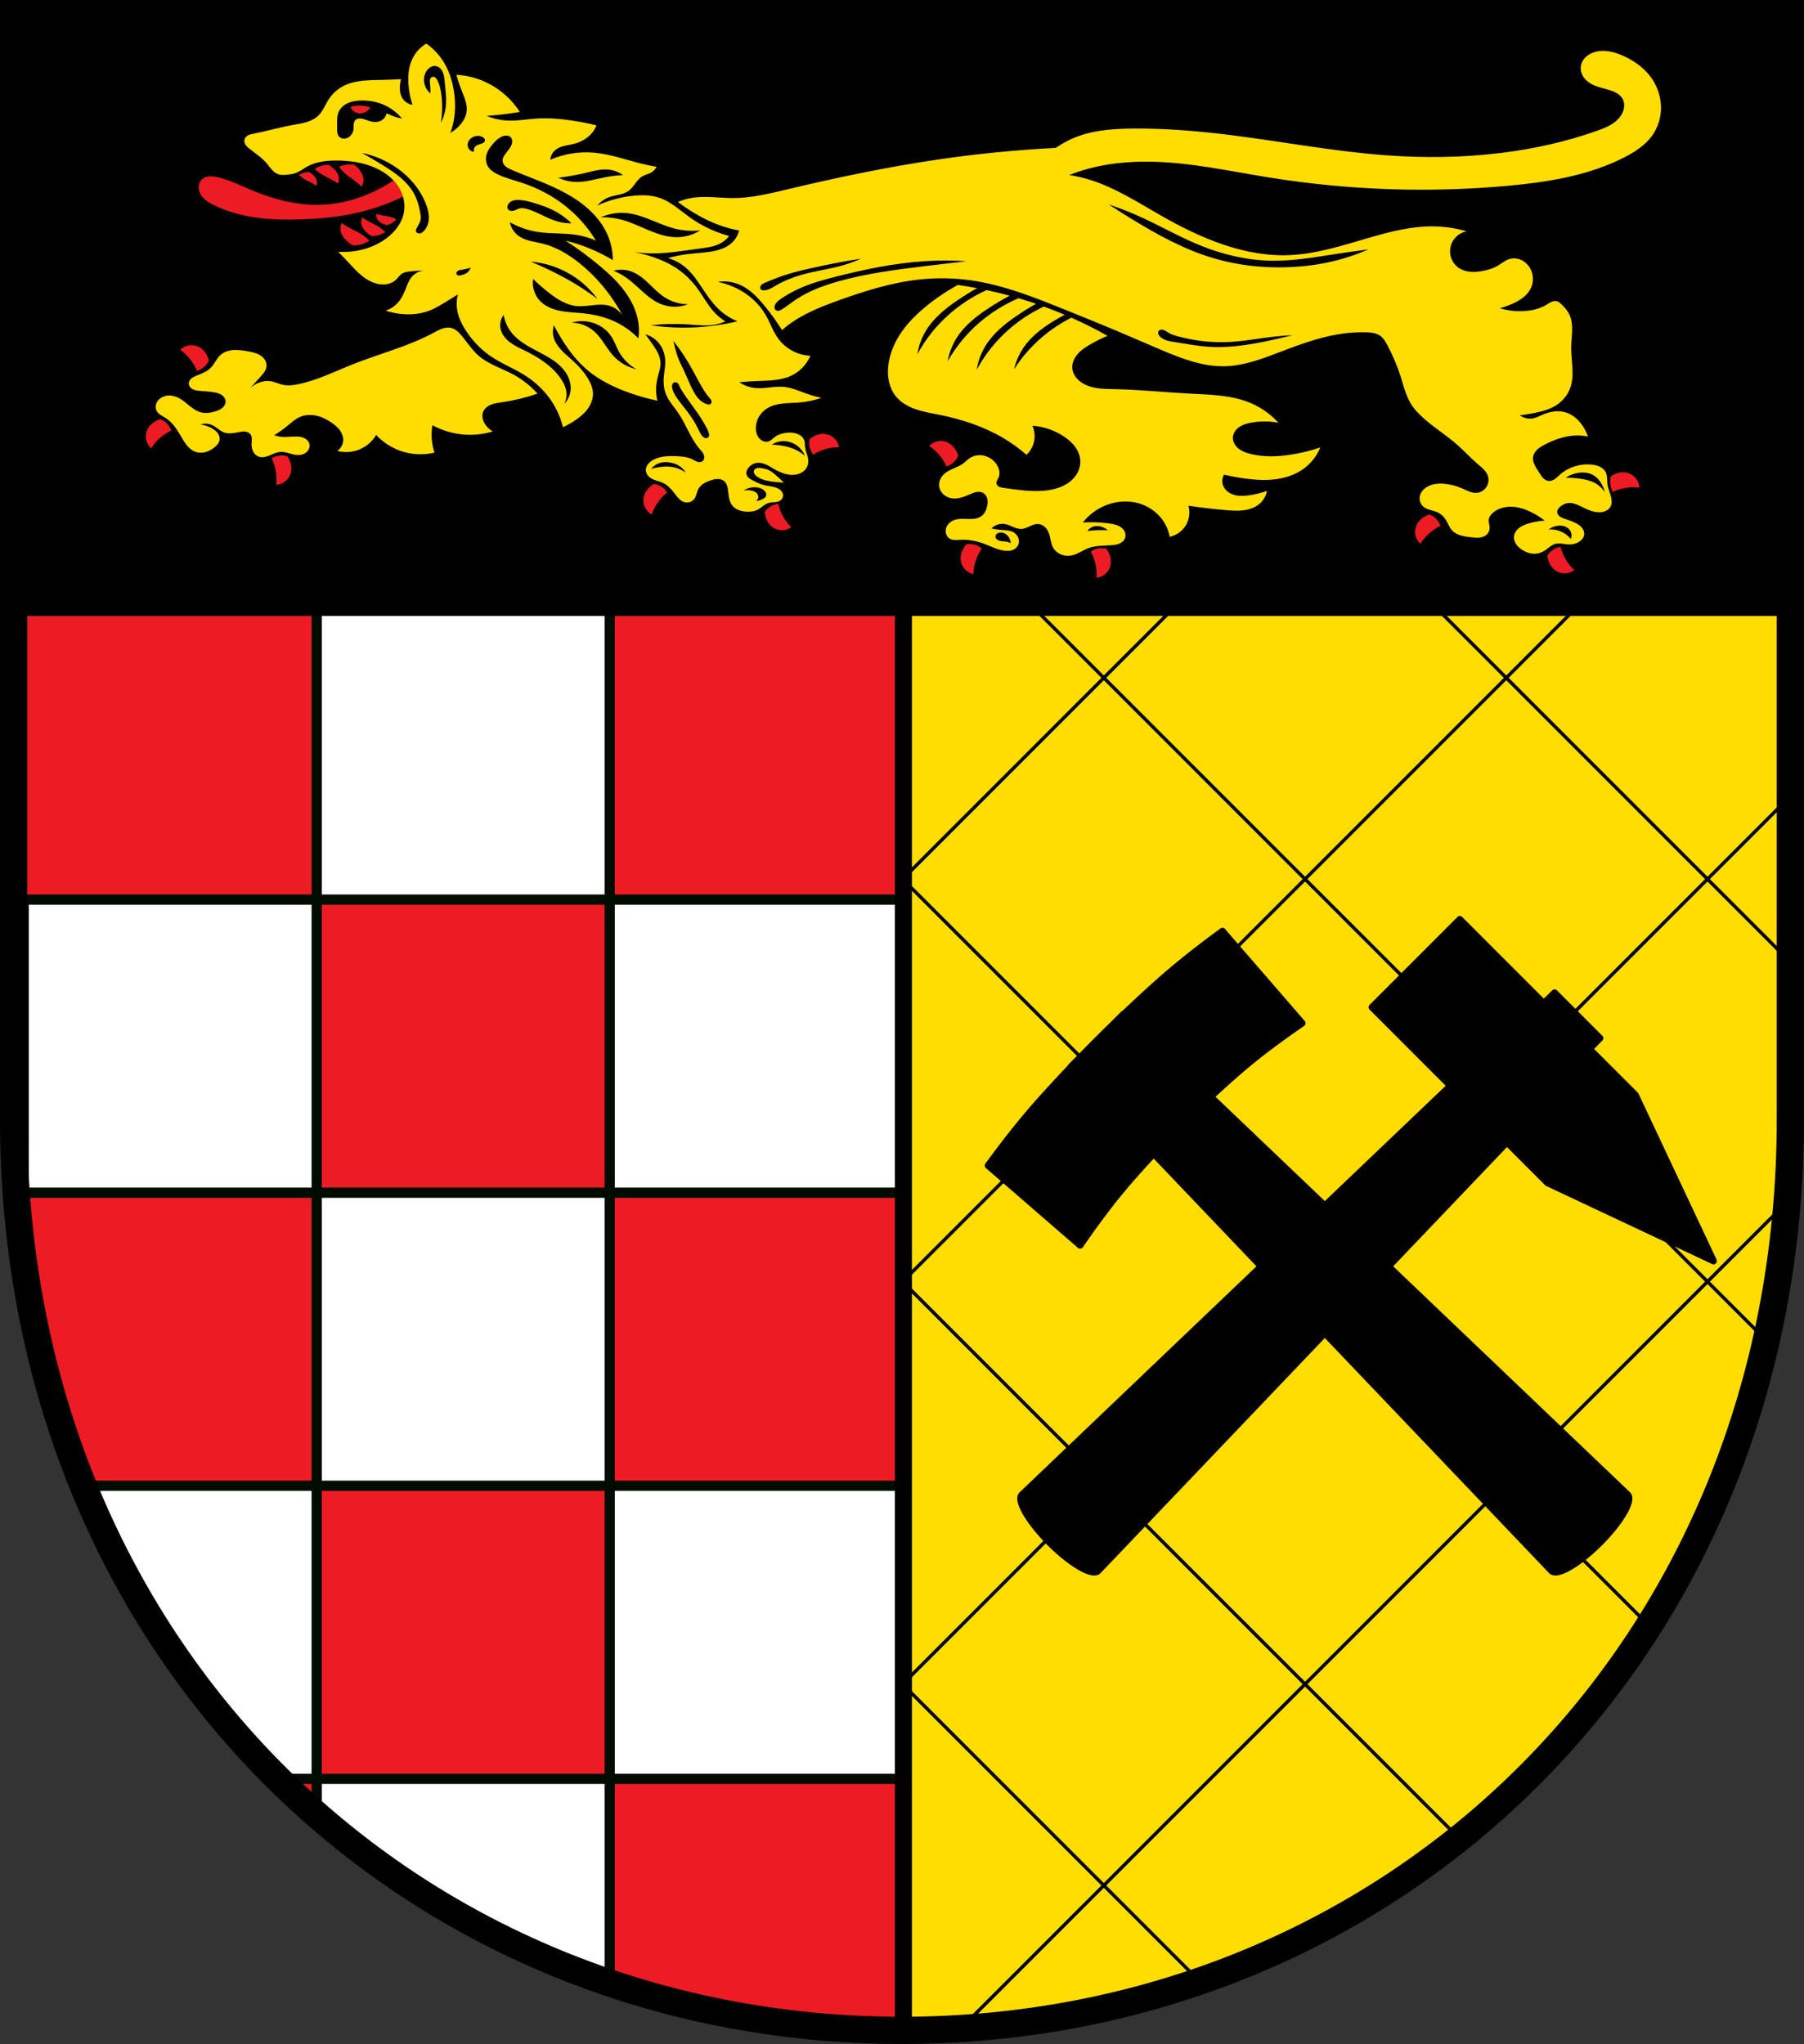 <?xml version="1.0" encoding="UTF-8" standalone="no"?>
<!-- Created with Inkscape (http://www.inkscape.org/) -->

<svg
   xmlns:dc="http://purl.org/dc/elements/1.1/"
   xmlns:cc="http://creativecommons.org/ns#"
   xmlns:rdf="http://www.w3.org/1999/02/22-rdf-syntax-ns#"
   xmlns:svg="http://www.w3.org/2000/svg"
   xmlns="http://www.w3.org/2000/svg"
   xmlns:sodipodi="http://sodipodi.sourceforge.net/DTD/sodipodi-0.dtd"
   xmlns:inkscape="http://www.inkscape.org/namespaces/inkscape"
   width="140.205mm"
   height="158.823mm"
   viewBox="0 0 140.205 158.823"
   version="1.1"
   id="svg865"
   inkscape:version="0.92.5 (2060ec1f9f, 2020-04-08)"
   sodipodi:docname="DEU Reckershausen COA.svg">
  <rect x="0" y="0" width="140.205" height="158.823" fill="#333333" stroke="none"/>
  <defs
     id="defs859">
    <inkscape:path-effect
       effect="spiro"
       id="path-effect2804"
       is_visible="true" />
    <inkscape:path-effect
       effect="spiro"
       id="path-effect2799"
       is_visible="true" />
    <inkscape:path-effect
       effect="spiro"
       id="path-effect2794"
       is_visible="true" />
    <inkscape:path-effect
       effect="spiro"
       id="path-effect2790"
       is_visible="true" />
    <inkscape:path-effect
       effect="spiro"
       id="path-effect2748"
       is_visible="true" />
    <inkscape:path-effect
       effect="spiro"
       id="path-effect2708"
       is_visible="true" />
    <inkscape:path-effect
       effect="spiro"
       id="path-effect2703"
       is_visible="true" />
    <inkscape:path-effect
       effect="spiro"
       id="path-effect2699"
       is_visible="true" />
    <inkscape:path-effect
       effect="spiro"
       id="path-effect2694"
       is_visible="true" />
    <inkscape:path-effect
       effect="spiro"
       id="path-effect2690"
       is_visible="true" />
    <inkscape:path-effect
       effect="spiro"
       id="path-effect2686"
       is_visible="true" />
    <inkscape:path-effect
       effect="spiro"
       id="path-effect2681"
       is_visible="true" />
    <inkscape:path-effect
       effect="spiro"
       id="path-effect2676"
       is_visible="true" />
    <inkscape:path-effect
       effect="spiro"
       id="path-effect2672"
       is_visible="true" />
    <inkscape:path-effect
       effect="spiro"
       id="path-effect2667"
       is_visible="true" />
    <inkscape:path-effect
       effect="spiro"
       id="path-effect2662"
       is_visible="true" />
    <inkscape:path-effect
       effect="spiro"
       id="path-effect2657"
       is_visible="true" />
    <inkscape:path-effect
       effect="spiro"
       id="path-effect2653"
       is_visible="true" />
    <inkscape:path-effect
       effect="spiro"
       id="path-effect2615"
       is_visible="true" />
    <inkscape:path-effect
       effect="spiro"
       id="path-effect2610"
       is_visible="true" />
    <inkscape:path-effect
       effect="spiro"
       id="path-effect2605"
       is_visible="true" />
    <inkscape:path-effect
       effect="spiro"
       id="path-effect2600"
       is_visible="true" />
    <inkscape:path-effect
       effect="spiro"
       id="path-effect2595"
       is_visible="true" />
    <inkscape:path-effect
       effect="spiro"
       id="path-effect2590"
       is_visible="true" />
    <inkscape:path-effect
       effect="spiro"
       id="path-effect2585"
       is_visible="true" />
    <inkscape:path-effect
       effect="spiro"
       id="path-effect2580"
       is_visible="true" />
    <inkscape:path-effect
       effect="spiro"
       id="path-effect2574"
       is_visible="true" />
    <inkscape:path-effect
       effect="spiro"
       id="path-effect2570"
       is_visible="true" />
    <inkscape:path-effect
       effect="spiro"
       id="path-effect2565"
       is_visible="true" />
    <inkscape:path-effect
       effect="spiro"
       id="path-effect2556"
       is_visible="true" />
    <inkscape:path-effect
       effect="spiro"
       id="path-effect2515"
       is_visible="true" />
    <inkscape:path-effect
       effect="spiro"
       id="path-effect2476"
       is_visible="true" />
    <inkscape:path-effect
       effect="spiro"
       id="path-effect2400"
       is_visible="true" />
    <inkscape:path-effect
       effect="spiro"
       id="path-effect2395"
       is_visible="true" />
    <inkscape:path-effect
       effect="spiro"
       id="path-effect2280"
       is_visible="true" />
    <inkscape:path-effect
       effect="spiro"
       id="path-effect3644"
       is_visible="true" />
    <inkscape:path-effect
       effect="spiro"
       id="path-effect3636"
       is_visible="true" />
    <inkscape:path-effect
       effect="spiro"
       id="path-effect3544"
       is_visible="true" />
    <inkscape:path-effect
       effect="spiro"
       id="path-effect3466"
       is_visible="true" />
    <inkscape:path-effect
       effect="spiro"
       id="path-effect3544-2"
       is_visible="true" />
    <inkscape:path-effect
       effect="spiro"
       id="path-effect3644-8"
       is_visible="true" />
    <inkscape:path-effect
       effect="spiro"
       id="path-effect3644-3"
       is_visible="true" />
    <inkscape:path-effect
       effect="spiro"
       id="path-effect3636-0"
       is_visible="true" />
    <inkscape:path-effect
       effect="spiro"
       id="path-effect1727-0-1"
       is_visible="true" />
    <inkscape:path-effect
       effect="spiro"
       id="path-effect1731-8-3"
       is_visible="true" />
    <inkscape:path-effect
       effect="spiro"
       id="path-effect1727-3"
       is_visible="true" />
    <inkscape:path-effect
       effect="spiro"
       id="path-effect1731-7"
       is_visible="true" />
    <inkscape:path-effect
       effect="spiro"
       id="path-effect841-8"
       is_visible="true" />
    <inkscape:path-effect
       effect="skeletal"
       id="path-effect6414"
       is_visible="true"
       lpeversion="1"
       pattern="m 26507.414,27761.564 c 0,-13.157 10.678,-23.835 23.835,-23.835 13.157,0 23.835,10.678 23.835,23.835 0,13.157 -10.678,23.835 -23.835,23.835 -13.157,0 -23.835,-10.678 -23.835,-23.835 z"
       copytype="single_stretched"
       prop_scale="0.08"
       scale_y_rel="false"
       spacing="0"
       normal_offset="0"
       tang_offset="0"
       prop_units="false"
       vertical_pattern="false"
       hide_knot="false"
       fuse_tolerance="0" />
    <inkscape:path-effect
       effect="spiro"
       id="path-effect2280-0"
       is_visible="true" />
    <inkscape:path-effect
       effect="spiro"
       id="path-effect2280-04"
       is_visible="true" />
    <inkscape:path-effect
       effect="spiro"
       id="path-effect2280-9"
       is_visible="true" />
    <inkscape:path-effect
       effect="spiro"
       id="path-effect2280-2"
       is_visible="true" />
    <inkscape:path-effect
       effect="spiro"
       id="path-effect2280-23"
       is_visible="true" />
    <inkscape:path-effect
       effect="spiro"
       id="path-effect2280-4"
       is_visible="true" />
    <inkscape:path-effect
       effect="spiro"
       id="path-effect2280-8"
       is_visible="true" />
    <inkscape:path-effect
       effect="spiro"
       id="path-effect2280-42"
       is_visible="true" />
    <inkscape:path-effect
       effect="spiro"
       id="path-effect2280-6"
       is_visible="true" />
    <inkscape:path-effect
       effect="spiro"
       id="path-effect2280-1"
       is_visible="true" />
    <inkscape:path-effect
       effect="spiro"
       id="path-effect2280-00"
       is_visible="true" />
    <inkscape:path-effect
       effect="spiro"
       id="path-effect2400-5"
       is_visible="true" />
    <inkscape:path-effect
       effect="spiro"
       id="path-effect2400-5-5"
       is_visible="true" />
    <inkscape:path-effect
       effect="spiro"
       id="path-effect2400-5-4"
       is_visible="true" />
    <inkscape:path-effect
       effect="spiro"
       id="path-effect2400-5-4-9"
       is_visible="true" />
    <inkscape:path-effect
       effect="spiro"
       id="path-effect2400-5-4-6"
       is_visible="true" />
    <inkscape:path-effect
       effect="spiro"
       id="path-effect2748-3"
       is_visible="true" />
    <inkscape:path-effect
       effect="spiro"
       id="path-effect2804-3"
       is_visible="true" />
    <inkscape:path-effect
       effect="spiro"
       id="path-effect2804-1"
       is_visible="true" />
    <inkscape:path-effect
       effect="spiro"
       id="path-effect2804-6"
       is_visible="true" />
  </defs>
  <sodipodi:namedview
     id="base"
     pagecolor="#ffffff"
     bordercolor="#666666"
     borderopacity="1.0"
     inkscape:pageopacity="0.0"
     inkscape:pageshadow="2"
     inkscape:zoom="1.3210608"
     inkscape:cx="264.95363"
     inkscape:cy="300.13758"
     inkscape:document-units="mm"
     inkscape:current-layer="layer1"
     showgrid="false"
     inkscape:window-width="1920"
     inkscape:window-height="1046"
     inkscape:window-x="-11"
     inkscape:window-y="-11"
     inkscape:window-maximized="1"
     fit-margin-top="0"
     fit-margin-left="0"
     fit-margin-right="0"
     fit-margin-bottom="0"
     inkscape:snap-global="false"
     inkscape:snap-midpoints="true"
     inkscape:snap-smooth-nodes="true" />
  <g
     inkscape:label="Ebene 1"
     inkscape:groupmode="layer"
     id="layer1"
     transform="translate(13.597,170.791)">
    <path
       style="opacity:1;fill:#ffdd00;fill-opacity:1;fill-rule:evenodd;stroke:none;stroke-width:2.117;stroke-linecap:round;stroke-linejoin:round;stroke-miterlimit:4;stroke-dasharray:none;stroke-opacity:1;paint-order:fill markers stroke"
       d="m -12.539,-169.733 v 85.912 c 0,41.282 30.793,70.794 69.044,70.794 38.251,0 69.044,-29.511 69.044,-70.794 v -85.912 z"
       id="rect953-5-9"
       inkscape:connector-curvature="0"
       sodipodi:nodetypes="cssscc" />
    <path
       inkscape:connector-curvature="0"
       style="opacity:1;fill:#ed1c24;fill-opacity:1;fill-rule:evenodd;stroke:none;stroke-width:1.323;stroke-linecap:round;stroke-linejoin:miter;stroke-miterlimit:4;stroke-dasharray:none;stroke-dashoffset:0;stroke-opacity:1;paint-order:normal"
       d="m -12.539,-169.733 v 85.913 c 0,41.282 30.793,70.794 69.044,70.794 V -169.733 Z"
       id="rect984-8" />
    <path
       style="opacity:1;fill:#ffffff;fill-opacity:1;fill-rule:evenodd;stroke:#000c00;stroke-width:3;stroke-linecap:round;stroke-linejoin:miter;stroke-miterlimit:4;stroke-dasharray:none;stroke-dashoffset:0;stroke-opacity:1;paint-order:normal"
       d="M 92.881 177.85 L 92.881 263.783 L 178.811 263.783 L 178.811 177.85 L 92.881 177.85 z M 178.811 263.783 L 178.811 349.717 L 264.744 349.717 L 264.744 263.783 L 178.811 263.783 z M 264.744 349.717 L 264.744 385.109 L 264.744 435.65 L 264.953 435.65 L 264.953 349.717 L 264.744 349.717 z M 264.744 435.65 L 214.203 435.65 L 178.811 435.65 L 178.811 471.043 L 178.811 521.584 L 264.744 521.584 L 264.744 435.65 z M 264.744 521.584 L 264.744 596.273 C 264.814 596.273 264.883 596.275 264.953 596.275 L 264.953 521.584 L 264.744 521.584 z M 178.811 521.584 L 126.85 521.584 L 92.881 521.584 L 92.881 532.818 C 117.766 554.608 146.856 571.422 178.811 582.252 L 178.811 521.584 z M 92.881 521.584 L 92.881 435.65 L 24.174 435.65 C 37.461 468.6 56.836 497.609 80.857 521.584 L 92.881 521.584 z M 92.881 435.65 L 178.811 435.65 L 178.811 349.717 L 92.881 349.717 L 92.881 435.65 z M 92.881 349.717 L 92.881 263.783 L 6.947 263.783 L 6.947 349.717 L 92.881 349.717 z M 6.947 349.717 L 4.721 349.717 C 5.214 356.917 5.958 364.011 6.947 370.99 L 6.947 349.717 z "
       transform="matrix(0.265,0,0,0.265,-13.597,-170.791)"
       id="rect873-8-2-0" />
    <path
       inkscape:connector-curvature="0"
       style="opacity:1;fill:none;fill-opacity:1;fill-rule:evenodd;stroke:#000000;stroke-width:0.265;stroke-linecap:round;stroke-linejoin:miter;stroke-miterlimit:4;stroke-dasharray:none;stroke-dashoffset:0;stroke-opacity:1;paint-order:normal"
       d="m 72.191,-149.399 -15.639,15.639 15.639,15.639 15.639,-15.639 z m 15.639,15.639 15.639,15.639 15.639,-15.639 -15.639,-15.639 z m 31.278,0 6.441,6.441 v -12.882 z m -15.639,15.639 -15.639,15.639 15.639,15.639 15.639,-15.639 z m 15.639,15.639 6.441,6.441 v -12.882 z m -15.639,15.639 -15.639,15.639 15.639,15.639 15.639,-15.639 z m 15.639,15.639 4.562,4.562 c 0.781,-3.464 1.326,-7.05 1.62,-10.744 z m -15.639,15.639 -15.639,15.639 11.975,11.975 c 5.75,-4.608 10.739,-10.169 14.754,-16.524 z m -15.639,15.639 -15.639,-15.639 -15.639,15.639 15.639,15.639 z m -15.639,15.639 -11.115,11.115 c 6.472,-0.403 12.696,-1.659 18.552,-3.677 z m 0,-31.278 15.639,-15.639 -15.639,-15.639 -15.639,15.639 z m 0,-31.278 15.639,-15.639 -15.639,-15.639 -15.639,15.639 z"
       id="rect873-8" />
    <path
       style="opacity:1;fill:none;fill-opacity:1;fill-rule:evenodd;stroke:#000000;stroke-width:5;stroke-linecap:round;stroke-linejoin:miter;stroke-miterlimit:4;stroke-dasharray:none;stroke-dashoffset:0;stroke-opacity:1;paint-order:normal"
       d="M 4 4 L 4 328.709 C 4 484.736 120.384 596.275 264.953 596.275 L 264.953 4 L 4 4 z "
       transform="matrix(0.265,0,0,0.265,-13.597,-170.791)"
       id="rect984" />
    <flowRoot
       xml:space="preserve"
       id="flowRoot2783"
       style="font-style:normal;font-weight:normal;font-size:26.667px;line-height:1.25;font-family:sans-serif;letter-spacing:0px;word-spacing:0px;fill:#000000;fill-opacity:1;stroke:none"><flowRegion
         id="flowRegion2785"><rect
           id="rect2787"
           width="4.055"
           height="56.766"
           x="1812.468"
           y="-35.759" /></flowRegion><flowPara
         id="flowPara2789" /></flowRoot>    <path
       style="opacity:1;fill:#000000;fill-opacity:1;fill-rule:evenodd;stroke:#000000;stroke-width:5;stroke-linecap:round;stroke-linejoin:miter;stroke-miterlimit:4;stroke-dasharray:none;stroke-dashoffset:0;stroke-opacity:1;paint-order:normal"
       d="M 4 4 L 4 178.104 L 525.908 178.104 L 525.908 4 L 4 4 z "
       transform="matrix(0.265,0,0,0.265,-13.597,-170.791)"
       id="rect1952" />
    <path
       style="opacity:1;fill:none;fill-opacity:1;fill-rule:evenodd;stroke:#000000;stroke-width:2.117;stroke-linecap:round;stroke-linejoin:miter;stroke-miterlimit:4;stroke-dasharray:none;stroke-opacity:1;paint-order:fill markers stroke"
       d="m -12.539,-169.733 v 85.912 c 0,41.282 30.793,70.794 69.044,70.794 38.251,0 69.044,-29.511 69.044,-70.794 v -85.912 z"
       id="rect953-5"
       inkscape:connector-curvature="0"
       sodipodi:nodetypes="cssscc" />
    <path
       style="fill:#000000;stroke:#030000;stroke-width:1.977;stroke-linecap:round;stroke-linejoin:round;stroke-miterlimit:4;stroke-dasharray:none;stroke-opacity:1"
       d="M 428.135 269.574 L 402.367 295.344 L 425.404 318.381 L 388.547 353.543 L 355.049 321.586 C 357.532 319.274 360.048 316.995 362.6 314.762 C 368.692 309.43 375.231 304.611 381.904 300.012 L 358.523 273.031 C 351.977 277.819 345.565 282.808 339.525 288.211 C 336.182 291.201 332.888 294.249 329.637 297.342 L 329.568 297.275 L 326.324 300.52 C 324.796 302.005 323.279 303.499 321.771 305.006 C 320.264 306.513 318.768 308.031 317.283 309.561 L 314.041 312.803 L 314.107 312.871 C 311.014 316.123 307.964 319.42 304.973 322.764 C 299.57 328.804 294.583 335.215 289.795 341.762 L 316.773 365.143 C 321.373 358.469 326.193 351.929 331.525 345.836 C 333.76 343.283 336.038 340.768 338.352 338.283 L 369.889 371.342 L 299.725 438.277 C 298.092 439.911 301.763 446.232 307.928 452.396 C 314.092 458.561 320.414 462.234 322.047 460.602 L 388.545 390.898 L 455.039 460.6 A 4.182 15.786 45 0 0 469.158 452.396 A 4.182 15.786 45 0 0 477.363 438.275 L 407.203 371.342 L 441.947 334.924 L 453.863 346.84 L 502.533 369.742 L 479.631 321.07 L 466.139 307.578 L 469.234 304.404 L 462.58 297.748 L 455.924 291.094 L 452.75 294.189 L 428.135 269.574 z "
       transform="matrix(0.265,0,0,0.265,-13.597,-170.791)"
       id="path1476-5-0-2-5" />
    <path
       inkscape:connector-curvature="0"
       style="fill:#ed1c24;stroke:none;stroke-width:0.065;stroke-linecap:butt;stroke-linejoin:miter;stroke-miterlimit:4;stroke-dasharray:none;stroke-opacity:1;fill-opacity:1"
       d="m 14.272,-162.584 c -0.212,0.005 -0.423,0.035 -0.627,0.091 0.039,0.112 0.106,0.215 0.192,0.297 0.113,0.108 0.26,0.179 0.414,0.205 0.154,0.026 0.315,0.008 0.46,-0.048 0.197,-0.075 0.367,-0.22 0.472,-0.402 -0.225,-0.079 -0.462,-0.126 -0.7,-0.14 -0.071,-0.004 -0.141,-0.006 -0.212,-0.004 z m -0.673,4.571 c -0.118,-2.9e-4 -0.236,0.009 -0.352,0.029 -0.172,0.029 -0.339,0.081 -0.498,0.152 0.14,0.195 0.303,0.374 0.484,0.532 0.241,0.21 0.514,0.382 0.769,0.576 0.175,0.133 0.342,0.276 0.5,0.428 0.114,-0.171 0.168,-0.382 0.152,-0.587 -0.018,-0.229 -0.122,-0.445 -0.255,-0.634 -0.125,-0.177 -0.276,-0.334 -0.449,-0.465 -0.116,-0.02 -0.234,-0.031 -0.352,-0.031 z m -1.668,0.036 c -0.216,-0.005 -0.432,0.028 -0.636,0.096 -0.151,0.05 -0.296,0.119 -0.429,0.206 0.154,0.156 0.326,0.295 0.512,0.412 0.247,0.156 0.517,0.273 0.775,0.412 0.177,0.095 0.348,0.201 0.512,0.316 0.079,-0.17 0.099,-0.367 0.055,-0.549 -0.048,-0.204 -0.172,-0.384 -0.318,-0.535 -0.137,-0.142 -0.296,-0.262 -0.47,-0.357 z m -1.499,0.56 c -0.16,-0.003 -0.32,0.02 -0.472,0.07 -0.112,0.037 -0.22,0.088 -0.319,0.151 0.114,0.115 0.242,0.216 0.38,0.302 0.184,0.114 0.384,0.2 0.575,0.302 0.131,0.07 0.258,0.147 0.38,0.232 0.059,-0.125 0.073,-0.269 0.041,-0.403 -0.036,-0.15 -0.128,-0.281 -0.237,-0.392 -0.102,-0.104 -0.22,-0.192 -0.349,-0.261 z m -7.755,0.333 c -0.175,0.011 -0.352,0.061 -0.495,0.164 -0.137,0.098 -0.238,0.243 -0.29,0.403 -0.053,0.16 -0.058,0.334 -0.023,0.498 0.06,0.281 0.233,0.528 0.448,0.719 0.215,0.191 0.469,0.331 0.728,0.456 0.842,0.409 1.744,0.688 2.664,0.861 1.365,0.258 2.764,0.285 4.153,0.235 1.501,-0.054 3.005,-0.2 4.466,-0.548 1.022,-0.244 2.02,-0.586 2.977,-1.019 0.399,-0.18 0.791,-0.376 1.175,-0.588 l -1.057,-1.176 c -0.543,0.401 -1.121,0.755 -1.724,1.058 -1.303,0.654 -2.736,1.065 -4.192,1.136 -1.906,0.094 -3.805,-0.392 -5.563,-1.136 -0.9,-0.381 -1.783,-0.835 -2.742,-1.019 -0.173,-0.033 -0.349,-0.058 -0.524,-0.046 z m 12.96,2.91 c -0.02,0.141 0.009,0.288 0.082,0.41 0.081,0.137 0.212,0.239 0.352,0.316 0.132,0.072 0.275,0.123 0.424,0.152 0.159,-0.045 0.31,-0.118 0.445,-0.213 0.099,-0.07 0.189,-0.153 0.268,-0.245 -0.147,-0.078 -0.304,-0.14 -0.467,-0.183 -0.216,-0.057 -0.439,-0.081 -0.659,-0.123 -0.151,-0.029 -0.299,-0.067 -0.445,-0.113 z m -1.086,0.28 c -0.079,0.17 -0.099,0.367 -0.055,0.549 0.048,0.204 0.172,0.384 0.318,0.535 0.137,0.142 0.296,0.262 0.47,0.357 0.216,0.005 0.432,-0.028 0.637,-0.096 0.151,-0.05 0.296,-0.12 0.429,-0.206 -0.154,-0.156 -0.326,-0.295 -0.512,-0.412 -0.247,-0.156 -0.517,-0.273 -0.775,-0.412 -0.177,-0.095 -0.348,-0.201 -0.512,-0.316 z m -1.594,0.436 c -0.095,0.205 -0.119,0.443 -0.067,0.662 0.058,0.246 0.206,0.463 0.382,0.646 0.165,0.171 0.355,0.317 0.564,0.43 0.258,0.006 0.518,-0.034 0.763,-0.116 0.181,-0.061 0.354,-0.144 0.514,-0.249 -0.184,-0.188 -0.391,-0.355 -0.613,-0.497 -0.297,-0.188 -0.62,-0.33 -0.929,-0.497 -0.212,-0.115 -0.417,-0.242 -0.613,-0.381 z m -11.592,9.491 c -0.07,-0.004 -0.14,-0.003 -0.21,0.005 -0.279,0.03 -0.547,0.158 -0.746,0.354 0.279,0.197 0.531,0.432 0.746,0.697 0.23,0.284 0.418,0.601 0.556,0.939 0.212,-0.063 0.409,-0.174 0.573,-0.322 0.15,-0.136 0.271,-0.302 0.354,-0.486 -0.032,-0.124 -0.076,-0.246 -0.132,-0.361 -0.123,-0.255 -0.307,-0.485 -0.547,-0.636 -0.178,-0.112 -0.385,-0.177 -0.595,-0.19 z m -2.51,5.747 c -0.122,0.038 -0.241,0.089 -0.353,0.151 -0.248,0.137 -0.467,0.333 -0.605,0.58 -0.136,0.245 -0.187,0.537 -0.142,0.813 0.045,0.277 0.187,0.537 0.394,0.726 0.181,-0.289 0.403,-0.553 0.656,-0.782 0.271,-0.245 0.578,-0.45 0.908,-0.606 -0.074,-0.208 -0.196,-0.399 -0.353,-0.555 -0.144,-0.142 -0.316,-0.255 -0.504,-0.328 z m 51.595,1.14 c -0.283,-0.016 -0.566,0.064 -0.814,0.201 -0.113,0.062 -0.219,0.135 -0.317,0.218 -0.039,0.198 -0.037,0.405 0.007,0.602 0.047,0.216 0.144,0.421 0.28,0.595 0.308,-0.196 0.645,-0.345 0.997,-0.443 0.329,-0.091 0.67,-0.137 1.012,-0.135 -0.048,-0.276 -0.193,-0.535 -0.402,-0.721 -0.209,-0.186 -0.483,-0.3 -0.763,-0.316 z m 9.114,0.554 c -0.07,-0.002 -0.14,0.001 -0.209,0.011 -0.278,0.038 -0.541,0.173 -0.735,0.375 0.284,0.189 0.542,0.417 0.765,0.676 0.238,0.277 0.435,0.589 0.582,0.923 0.21,-0.069 0.404,-0.186 0.564,-0.339 0.146,-0.14 0.262,-0.31 0.341,-0.496 -0.035,-0.123 -0.083,-0.243 -0.142,-0.357 -0.131,-0.251 -0.321,-0.476 -0.565,-0.62 -0.181,-0.107 -0.39,-0.166 -0.6,-0.173 z m -51.274,1.126 c -0.051,1.9e-4 -0.101,0.003 -0.151,0.008 -0.22,0.024 -0.435,0.097 -0.623,0.213 0.161,0.328 0.273,0.68 0.332,1.04 0.055,0.337 0.063,0.681 0.024,1.021 0.28,-0.018 0.552,-0.133 0.761,-0.321 0.208,-0.188 0.35,-0.447 0.397,-0.724 0.047,-0.279 -0.002,-0.57 -0.111,-0.831 -0.049,-0.119 -0.11,-0.232 -0.181,-0.338 -0.145,-0.045 -0.297,-0.068 -0.448,-0.067 z m 104.291,1.308 c -0.212,-0.004 -0.425,0.041 -0.623,0.119 -0.119,0.047 -0.234,0.106 -0.342,0.176 -0.063,0.192 -0.086,0.397 -0.068,0.598 0.02,0.22 0.09,0.436 0.203,0.626 0.33,-0.156 0.684,-0.262 1.045,-0.315 0.338,-0.05 0.682,-0.052 1.021,-0.008 -0.013,-0.28 -0.124,-0.555 -0.309,-0.766 -0.185,-0.211 -0.442,-0.358 -0.718,-0.409 -0.07,-0.013 -0.14,-0.02 -0.21,-0.021 z m -75.356,0.902 c -0.11,0.065 -0.214,0.142 -0.31,0.228 -0.21,0.19 -0.38,0.43 -0.457,0.703 -0.077,0.27 -0.061,0.565 0.047,0.824 0.107,0.259 0.304,0.48 0.549,0.617 0.111,-0.323 0.267,-0.63 0.461,-0.911 0.208,-0.3 0.461,-0.569 0.747,-0.796 -0.12,-0.186 -0.282,-0.345 -0.47,-0.46 -0.172,-0.106 -0.366,-0.176 -0.566,-0.205 z m 9.66,1.542 c -0.219,0.028 -0.432,0.105 -0.618,0.225 -0.17,0.11 -0.317,0.254 -0.429,0.422 0.011,0.128 0.035,0.254 0.071,0.377 0.08,0.272 0.224,0.529 0.436,0.717 0.21,0.186 0.484,0.298 0.764,0.314 0.28,0.015 0.565,-0.067 0.794,-0.228 -0.243,-0.239 -0.453,-0.513 -0.622,-0.809 -0.181,-0.317 -0.315,-0.661 -0.396,-1.018 z m 50.618,0.835 c -0.122,0.038 -0.241,0.089 -0.353,0.151 -0.248,0.137 -0.468,0.333 -0.606,0.58 -0.136,0.245 -0.187,0.537 -0.142,0.813 0.045,0.277 0.187,0.537 0.394,0.726 0.181,-0.289 0.403,-0.553 0.656,-0.782 0.271,-0.245 0.578,-0.449 0.908,-0.605 -0.074,-0.208 -0.196,-0.399 -0.353,-0.555 -0.144,-0.142 -0.316,-0.255 -0.504,-0.328 z m -35.83,2.292 c -0.05,0.003 -0.1,0.008 -0.15,0.015 -0.087,0.095 -0.163,0.198 -0.229,0.308 -0.146,0.243 -0.238,0.522 -0.233,0.806 0.005,0.28 0.107,0.558 0.285,0.775 0.178,0.217 0.431,0.371 0.705,0.43 0.012,-0.341 0.071,-0.681 0.175,-1.006 0.111,-0.348 0.274,-0.679 0.482,-0.98 -0.169,-0.143 -0.37,-0.247 -0.584,-0.303 -0.147,-0.038 -0.299,-0.053 -0.451,-0.045 z m 46.016,0.23 c -0.219,0.034 -0.429,0.117 -0.612,0.242 -0.167,0.114 -0.31,0.263 -0.418,0.434 0.015,0.127 0.042,0.253 0.082,0.375 0.087,0.269 0.238,0.523 0.455,0.705 0.215,0.18 0.491,0.285 0.772,0.293 0.28,0.008 0.562,-0.082 0.787,-0.25 -0.25,-0.233 -0.466,-0.5 -0.643,-0.792 -0.189,-0.312 -0.332,-0.653 -0.423,-1.007 z m -35.752,0.096 c -0.05,0.003 -0.101,0.007 -0.151,0.015 -0.219,0.034 -0.429,0.117 -0.612,0.242 0.176,0.32 0.305,0.666 0.38,1.023 0.071,0.334 0.095,0.678 0.072,1.019 0.279,-0.031 0.546,-0.159 0.745,-0.357 0.199,-0.198 0.329,-0.464 0.362,-0.742 0.034,-0.281 -0.029,-0.568 -0.15,-0.825 -0.055,-0.116 -0.121,-0.227 -0.197,-0.33 -0.147,-0.038 -0.299,-0.053 -0.45,-0.045 z"
       id="path2278-9" />
    <path
       style="fill:#ffdd00;fill-opacity:1;stroke:none;stroke-width:0.624;stroke-linecap:butt;stroke-linejoin:miter;stroke-miterlimit:4;stroke-dasharray:none;stroke-opacity:1"
       d="M 125.023 12.783 C 123.284 13.816 121.855 15.367 120.969 17.186 C 119.809 19.565 119.594 22.307 119.811 24.945 C 119.972 26.912 120.361 28.861 120.969 30.738 C 119.802 30.561 118.724 29.87 118.074 28.885 C 117.387 27.842 117.195 26.539 117.264 25.293 C 117.302 24.588 117.418 23.888 117.609 23.209 C 115.642 23.322 113.673 23.398 111.703 23.439 C 109.806 23.48 107.903 23.487 106.02 23.715 C 104.136 23.943 102.259 24.401 100.584 25.293 C 98.902 26.189 97.453 27.517 96.414 29.115 C 95.389 30.692 94.741 32.545 93.402 33.865 C 92.434 34.82 91.167 35.425 89.865 35.816 C 88.563 36.208 87.211 36.402 85.873 36.645 C 82.02 37.343 78.251 38.448 74.406 39.193 C 73.953 39.281 73.496 39.365 73.066 39.535 C 72.637 39.705 72.231 39.969 71.973 40.352 C 71.679 40.786 71.602 41.353 71.742 41.857 C 71.843 42.221 72.048 42.548 72.297 42.832 C 72.545 43.116 72.836 43.358 73.131 43.594 C 74.825 44.949 76.694 46.121 78.111 47.764 C 78.655 48.394 79.125 49.087 79.684 49.705 C 80.242 50.323 80.909 50.874 81.703 51.123 C 82.446 51.356 83.244 51.311 84.02 51.24 C 85.003 51.151 85.998 51.024 86.916 50.66 C 87.995 50.233 88.917 49.496 89.926 48.922 C 92.595 47.401 95.774 47.053 98.846 47.07 C 102.729 47.093 106.66 47.668 110.197 49.27 C 113.324 50.686 116.162 52.99 117.609 56.104 C 118.527 58.078 118.85 60.34 118.422 62.475 C 117.818 65.482 115.783 68.055 113.324 69.889 C 110.689 71.854 107.536 73.081 104.289 73.594 C 102.606 73.859 100.894 73.938 99.193 73.826 C 100.176 74.813 101.14 75.817 102.088 76.838 C 103.386 78.236 104.658 79.671 106.143 80.869 C 107.627 82.068 109.355 83.03 111.24 83.324 C 112.098 83.458 112.982 83.451 113.826 83.248 C 114.67 83.046 115.471 82.645 116.104 82.051 C 116.742 81.451 117.211 80.658 117.957 80.197 C 118.576 79.815 119.321 79.704 120.043 79.617 C 121.483 79.444 122.93 79.349 124.379 79.303 C 122.923 79.459 121.53 80.204 120.621 81.355 C 119.794 82.403 119.379 83.705 118.885 84.945 C 118.317 86.368 117.612 87.764 116.568 88.885 C 115.624 89.899 114.413 90.666 113.092 91.086 C 114.448 91.527 115.846 91.837 117.262 92.012 C 120.059 92.357 122.951 92.161 125.602 91.201 C 127.619 90.471 129.454 89.32 131.277 88.189 C 132.279 87.568 133.283 86.95 134.289 86.336 C 134.008 87.391 133.89 88.49 133.941 89.58 C 134.085 92.616 135.525 95.453 137.301 97.92 C 139.064 100.369 141.197 102.562 143.672 104.289 C 146.906 106.546 150.653 107.965 153.98 110.082 C 156.646 111.778 159.035 113.924 160.932 116.451 C 162.894 119.066 164.322 122.081 165.102 125.256 C 166.393 124.668 167.633 123.968 168.807 123.17 C 170.157 122.251 171.431 121.185 172.385 119.859 C 173.339 118.534 173.958 116.925 173.904 115.293 C 173.856 113.813 173.265 112.399 172.514 111.123 C 171.244 108.967 169.508 107.121 167.648 105.447 C 166.568 104.475 165.438 103.552 164.463 102.475 C 163.488 101.397 162.662 100.143 162.32 98.73 C 162.054 97.628 162.095 96.453 162.438 95.371 C 163.09 96.63 163.785 97.867 164.521 99.078 C 166.57 102.445 168.961 105.643 171.936 108.229 C 175.675 111.479 180.228 113.668 184.908 115.293 C 187.485 116.188 190.118 116.924 192.785 117.494 C 192.292 115.37 192.292 113.132 192.785 111.008 C 193.151 109.43 193.788 107.878 193.711 106.26 C 193.663 105.253 193.337 104.274 192.885 103.373 C 192.433 102.472 191.857 101.64 191.279 100.814 C 190.628 99.884 189.97 98.958 189.309 98.035 C 190.967 98.505 192.459 99.542 193.479 100.932 C 194.505 102.331 195.046 104.06 195.102 105.795 C 195.159 107.578 194.723 109.341 194.637 111.123 C 194.563 112.657 194.754 114.218 195.332 115.641 C 196.153 117.66 197.693 119.287 198.924 121.086 C 201.235 124.465 202.5 128.529 205.178 131.625 C 205.554 132.06 205.959 132.478 206.236 132.98 C 206.375 133.232 206.481 133.505 206.525 133.789 C 206.57 134.073 206.553 134.368 206.453 134.637 C 206.346 134.925 206.141 135.18 205.873 135.332 C 205.657 135.455 205.405 135.509 205.156 135.508 C 204.907 135.507 204.66 135.451 204.426 135.367 C 203.957 135.199 203.538 134.92 203.094 134.695 C 201.677 133.979 200.047 133.837 198.461 133.768 C 197.246 133.715 196.024 133.697 194.818 133.854 C 193.613 134.01 192.419 134.347 191.373 134.967 C 190.859 135.271 190.379 135.646 190.018 136.121 C 189.656 136.596 189.42 137.178 189.416 137.775 C 189.413 138.23 189.545 138.683 189.773 139.076 C 190.002 139.47 190.323 139.805 190.691 140.072 C 191.239 140.47 191.882 140.714 192.525 140.924 C 193.169 141.134 193.824 141.314 194.436 141.604 C 195.829 142.262 196.905 143.442 197.84 144.668 C 198.23 145.18 198.604 145.708 199.053 146.17 C 199.501 146.632 200.034 147.029 200.648 147.221 C 201.178 147.386 201.757 147.389 202.287 147.225 C 202.817 147.06 203.294 146.729 203.627 146.285 C 203.941 145.866 204.121 145.363 204.277 144.863 C 204.434 144.364 204.573 143.853 204.818 143.391 C 205.176 142.717 205.747 142.174 206.391 141.766 C 207.035 141.357 207.751 141.074 208.477 140.838 C 209.11 140.632 209.763 140.457 210.43 140.445 C 211.096 140.434 211.783 140.595 212.307 141.008 C 212.786 141.385 213.095 141.945 213.275 142.527 C 213.456 143.11 213.519 143.722 213.582 144.328 C 213.654 145.016 213.729 145.707 213.9 146.377 C 214.071 147.047 214.342 147.701 214.773 148.242 C 215.285 148.885 216.006 149.342 216.779 149.621 C 217.552 149.9 218.378 150.009 219.199 150.029 C 220.188 150.056 221.202 149.948 222.092 149.518 C 222.679 149.233 223.191 148.819 223.713 148.428 C 224.235 148.037 224.785 147.662 225.41 147.477 C 225.939 147.32 226.499 147.306 227.049 147.264 C 227.599 147.222 228.161 147.146 228.645 146.881 C 228.95 146.713 229.217 146.47 229.4 146.174 C 229.584 145.878 229.683 145.526 229.666 145.178 C 229.645 144.738 229.443 144.32 229.156 143.986 C 228.835 143.613 228.413 143.339 227.965 143.137 C 226.689 142.56 225.232 142.559 223.879 142.199 C 222.771 141.905 221.744 141.372 220.73 140.838 C 220.355 140.64 219.978 140.441 219.652 140.17 C 219.326 139.899 219.051 139.547 218.943 139.137 C 218.863 138.831 218.878 138.504 218.961 138.199 C 219.043 137.894 219.191 137.611 219.369 137.35 C 219.953 136.493 220.896 135.881 221.922 135.732 C 222.833 135.601 223.765 135.826 224.609 136.191 C 225.454 136.557 226.23 137.06 227.027 137.52 C 228.011 138.086 229.039 138.593 230.129 138.908 C 231.219 139.224 232.38 139.343 233.496 139.137 C 234.172 139.012 234.828 138.765 235.396 138.379 C 235.965 137.993 236.441 137.464 236.729 136.84 C 237.08 136.077 237.136 135.197 236.984 134.371 C 236.793 133.327 236.286 132.359 236.133 131.309 C 236.075 130.91 236.069 130.505 236.037 130.104 C 236.006 129.702 235.948 129.298 235.793 128.926 C 235.605 128.474 235.276 128.087 234.887 127.791 C 234.497 127.495 234.047 127.287 233.58 127.139 C 232.349 126.748 231.013 126.774 229.752 127.053 C 228.839 127.254 227.94 127.591 227.197 128.158 C 226.905 128.382 226.64 128.64 226.355 128.873 C 226.07 129.106 225.759 129.319 225.41 129.436 C 224.828 129.631 224.175 129.539 223.625 129.266 C 222.961 128.935 222.439 128.35 222.117 127.682 C 221.796 127.013 221.664 126.264 221.666 125.521 C 221.669 124.361 221.993 123.205 222.576 122.201 C 223.159 121.198 224 120.346 224.986 119.734 C 226.337 118.896 227.923 118.515 229.502 118.334 C 231.081 118.153 232.677 118.161 234.262 118.033 C 236.519 117.851 238.752 117.393 240.898 116.672 C 239.4 116.334 237.921 115.906 236.473 115.395 C 234.291 114.623 232.14 113.649 229.836 113.438 C 227.06 113.182 224.27 114.055 221.496 113.777 C 219.827 113.61 218.203 113.02 216.816 112.076 C 218.486 111.916 220.162 111.803 221.838 111.736 C 225.336 111.596 228.975 111.63 232.133 110.119 C 234.593 108.942 236.599 106.843 237.664 104.332 C 236.477 104.27 235.299 104.041 234.176 103.652 C 231.897 102.863 229.848 101.403 228.389 99.482 C 226.689 97.246 225.829 94.491 224.391 92.078 C 222.527 88.953 219.7 86.449 216.477 84.76 C 214.603 83.778 212.591 83.06 210.52 82.633 C 212.886 82.298 215.349 82.688 217.496 83.738 C 220.081 85.003 222.124 87.145 223.965 89.355 C 225.925 91.709 227.727 94.194 229.355 96.789 C 229.869 96.336 230.398 95.9 230.941 95.482 C 235.447 92.021 240.825 89.91 246.174 87.994 C 253.802 85.261 261.605 82.818 269.662 81.951 C 274.696 81.41 279.797 81.491 284.809 82.207 C 294.577 83.602 303.826 87.361 312.975 91.057 C 317.834 93.02 322.699 94.974 327.527 97.014 C 331.905 98.863 336.254 100.783 340.633 102.631 C 346.509 105.111 352.637 107.503 359.014 107.396 C 364.907 107.298 370.525 105.072 376.031 102.971 C 382.105 100.652 388.294 98.43 394.754 97.695 C 396.702 97.474 398.665 97.388 400.625 97.439 C 401.351 97.458 402.081 97.497 402.793 97.641 C 403.505 97.785 404.203 98.039 404.795 98.461 C 405.761 99.149 406.37 100.22 406.922 101.27 C 408.443 104.165 409.758 107.173 410.752 110.289 C 411.619 113.007 412.26 115.844 413.73 118.289 C 414.833 120.122 416.362 121.659 417.984 123.053 C 421.05 125.686 424.492 127.859 427.516 130.541 C 429.528 132.326 431.342 134.325 433.387 136.072 C 434.01 136.605 434.658 137.118 435.217 137.719 C 435.775 138.32 436.248 139.023 436.451 139.818 C 436.742 140.959 436.428 142.223 435.686 143.137 C 435.094 143.864 434.232 144.378 433.303 144.498 C 432.562 144.594 431.808 144.442 431.104 144.195 C 430.399 143.949 429.73 143.609 429.047 143.307 C 427.321 142.544 425.481 142.028 423.602 141.859 C 421.784 141.696 419.855 141.886 418.324 142.881 C 417.7 143.286 417.154 143.825 416.791 144.475 C 416.428 145.124 416.256 145.889 416.367 146.625 C 416.503 147.522 417.06 148.335 417.814 148.838 C 418.369 149.208 419.014 149.416 419.656 149.594 C 420.299 149.771 420.952 149.924 421.559 150.199 C 422.579 150.662 423.431 151.463 424.027 152.412 C 424.658 153.415 425.025 154.59 425.814 155.475 C 426.484 156.225 427.412 156.706 428.375 156.996 C 429.338 157.286 430.347 157.4 431.346 157.518 C 432.266 157.626 433.199 157.741 434.115 157.598 C 434.573 157.526 435.024 157.389 435.43 157.166 C 435.836 156.943 436.198 156.629 436.451 156.24 C 436.776 155.742 436.912 155.133 436.877 154.539 C 436.854 154.167 436.767 153.803 436.697 153.438 C 436.628 153.072 436.576 152.696 436.621 152.326 C 436.666 151.959 436.809 151.608 437.006 151.295 C 437.203 150.982 437.454 150.706 437.727 150.455 C 439.217 149.085 441.321 148.513 443.344 148.582 C 445.297 148.649 447.198 149.265 448.959 150.113 C 450.408 150.811 451.782 151.669 453.045 152.666 C 451.401 152.745 449.766 153.033 448.193 153.518 C 447.234 153.813 446.283 154.193 445.498 154.818 C 445.106 155.131 444.758 155.503 444.498 155.932 C 444.238 156.361 444.065 156.848 444.023 157.348 C 443.957 158.157 444.237 158.969 444.701 159.635 C 445.166 160.3 445.805 160.829 446.492 161.262 C 447.66 161.997 449.031 162.481 450.406 162.367 C 451.447 162.281 452.44 161.856 453.299 161.262 C 453.758 160.944 454.183 160.578 454.635 160.25 C 455.086 159.922 455.571 159.627 456.107 159.475 C 456.753 159.291 457.441 159.321 458.107 159.404 C 458.774 159.488 459.436 159.623 460.107 159.645 C 461.147 159.679 462.204 159.429 463.086 158.879 C 463.481 158.632 463.842 158.326 464.117 157.951 C 464.393 157.576 464.579 157.13 464.617 156.666 C 464.675 155.958 464.379 155.254 463.924 154.709 C 463.468 154.164 462.863 153.764 462.234 153.434 C 461.207 152.894 460.103 152.521 459.002 152.156 C 458.481 151.984 457.948 151.807 457.504 151.484 C 457.282 151.323 457.084 151.126 456.939 150.893 C 456.795 150.659 456.706 150.388 456.703 150.113 C 456.7 149.812 456.802 149.515 456.959 149.258 C 457.116 149 457.327 148.78 457.555 148.582 C 458.287 147.943 459.222 147.519 460.193 147.477 C 461.417 147.423 462.581 147.959 463.682 148.498 C 464.57 148.933 465.456 149.379 466.389 149.709 C 467.322 150.039 468.311 150.25 469.299 150.199 C 469.942 150.165 470.584 150.019 471.148 149.709 C 471.713 149.399 472.194 148.918 472.447 148.326 C 472.708 147.716 472.716 147.025 472.617 146.369 C 472.388 144.856 471.619 143.463 471.426 141.945 C 471.355 141.389 471.362 140.825 471.33 140.266 C 471.3 139.706 471.225 139.139 471 138.625 C 470.669 137.868 470.025 137.276 469.291 136.896 C 468.557 136.517 467.737 136.336 466.916 136.244 C 465.204 136.052 463.452 136.237 461.809 136.754 C 460.284 137.234 458.846 138.001 457.641 139.051 C 457.11 139.513 456.622 140.029 456.043 140.428 C 455.753 140.627 455.442 140.797 455.107 140.904 C 454.773 141.012 454.415 141.056 454.066 141.008 C 453.428 140.919 452.866 140.526 452.436 140.047 C 452.005 139.568 451.684 139.001 451.342 138.455 C 450.897 137.745 450.408 137.059 450.055 136.299 C 449.702 135.539 449.491 134.686 449.641 133.861 C 449.786 133.063 450.262 132.353 450.855 131.801 C 451.449 131.248 452.159 130.838 452.875 130.457 C 455.548 129.036 458.45 127.957 461.469 127.734 C 462.89 127.629 464.326 127.715 465.725 127.988 C 465.316 126.81 464.74 125.69 464.021 124.67 C 462.771 122.895 461.015 121.396 458.916 120.84 C 456.69 120.25 454.302 120.767 452.193 121.691 C 451.41 122.035 450.644 122.435 449.811 122.627 C 448.412 122.949 446.88 122.631 445.727 121.777 C 447.009 121.618 448.285 121.419 449.555 121.182 C 452.06 120.713 454.599 120.067 456.703 118.629 C 458.378 117.484 459.725 115.843 460.447 113.947 C 461.18 112.023 461.261 109.913 461.152 107.857 C 461.044 105.801 460.758 103.752 460.789 101.693 C 460.816 100.068 461.037 98.451 461.066 96.826 C 461.097 95.201 460.919 93.532 460.193 92.078 C 459.641 90.97 458.793 90.037 457.895 89.186 C 457.52 88.83 457.116 88.475 456.619 88.334 C 456.085 88.182 455.505 88.3 454.996 88.521 C 454.487 88.744 454.031 89.069 453.555 89.355 C 451.517 90.582 449.124 91.118 446.748 91.227 C 444.424 91.333 442.084 91.045 439.855 90.377 C 441.228 90.013 442.566 89.528 443.854 88.93 C 444.839 88.472 445.799 87.944 446.656 87.277 C 447.514 86.61 448.269 85.799 448.789 84.846 C 449.381 83.761 449.654 82.503 449.555 81.271 C 449.458 80.074 449.01 78.905 448.279 77.951 C 447.589 77.05 446.639 76.336 445.557 75.994 C 444.509 75.663 443.35 75.692 442.322 76.08 C 441.237 76.491 440.339 77.271 439.344 77.867 C 437.92 78.721 436.299 79.197 434.664 79.484 C 433.525 79.685 432.361 79.797 431.209 79.693 C 430.057 79.59 428.912 79.262 427.941 78.633 C 426.955 77.994 426.171 77.048 425.721 75.963 C 425.27 74.878 425.154 73.657 425.389 72.506 C 425.624 71.348 426.212 70.265 427.055 69.438 C 427.898 68.61 428.993 68.041 430.154 67.826 C 426.923 66.889 423.561 66.4 420.197 66.379 C 413.775 66.338 407.472 67.985 401.307 69.783 C 393.761 71.984 386.182 74.45 378.33 74.803 C 364.927 75.405 352.025 69.803 340.377 63.145 C 333.766 59.365 327.291 55.171 320.039 52.848 C 317.927 52.171 315.761 51.659 313.57 51.316 C 315.132 50.702 316.723 50.162 318.336 49.699 C 324.401 47.96 330.749 47.324 337.059 47.402 C 348.801 47.547 360.354 50.129 371.947 51.998 C 383.884 53.923 395.944 55.099 408.029 55.486 C 419.467 55.853 430.926 55.509 442.322 54.465 C 454.065 53.388 465.978 51.488 476.463 46.094 C 479.566 44.497 482.596 42.532 484.607 39.68 C 486.218 37.395 487.096 34.61 487.139 31.814 C 487.182 29.019 486.398 26.224 484.955 23.83 C 482.839 20.318 479.38 17.749 475.596 16.172 C 474.276 15.622 472.902 15.18 471.484 15.002 C 470.066 14.824 468.599 14.917 467.256 15.406 C 466.327 15.745 465.459 16.276 464.795 17.008 C 464.131 17.739 463.678 18.676 463.596 19.66 C 463.517 20.598 463.779 21.55 464.262 22.357 C 464.745 23.165 465.443 23.833 466.234 24.342 C 468.014 25.487 470.177 25.82 472.191 26.469 C 472.938 26.709 473.676 26.997 474.336 27.42 C 474.996 27.843 475.579 28.407 475.936 29.105 C 476.228 29.679 476.359 30.331 476.348 30.975 C 476.336 31.619 476.184 32.257 475.936 32.852 C 475.323 34.317 474.145 35.491 472.809 36.35 C 471.472 37.208 469.976 37.779 468.48 38.312 C 459.347 41.568 449.819 43.668 440.195 44.85 C 428.998 46.224 417.663 46.36 406.412 45.529 C 391.062 44.396 375.903 41.475 360.629 39.574 C 351.172 38.397 341.653 37.61 332.123 37.701 C 326.86 37.751 321.515 38.085 316.549 39.828 C 314.105 40.686 311.779 41.879 309.656 43.363 C 297.95 43.965 286.272 45.124 274.676 46.838 C 259.952 49.014 245.372 52.079 230.893 55.525 C 225.706 56.76 220.47 58.051 215.139 58.074 C 210.96 58.093 206.743 57.331 202.631 58.074 C 201.318 58.312 200.031 58.701 198.807 59.232 C 200.008 60.13 201.245 60.979 202.514 61.779 C 205.53 63.683 208.737 65.311 212.129 66.414 C 213.644 66.907 215.193 67.294 216.762 67.572 C 216.433 68.937 215.698 70.2 214.676 71.162 C 212.947 72.79 210.538 73.474 208.189 73.826 C 206.001 74.155 203.784 74.243 201.588 74.521 C 199.671 74.765 197.771 75.152 195.912 75.68 C 197.871 76.24 199.704 77.237 201.24 78.576 C 203.529 80.572 205.094 83.244 206.799 85.758 C 208.233 87.873 209.81 89.924 211.781 91.549 C 213.136 92.665 214.666 93.568 216.299 94.213 C 210.994 95.478 205.536 96.102 200.082 96.066 C 196.982 96.048 193.882 95.814 190.814 95.371 C 194.543 94.961 198.309 94.883 202.051 95.139 C 204.679 95.318 207.345 95.66 209.928 95.139 C 210.888 94.945 211.823 94.634 212.707 94.213 C 211.604 93.536 210.589 92.715 209.695 91.779 C 207.724 89.716 206.385 87.144 204.715 84.83 C 203.078 82.561 201.102 80.522 198.807 78.922 C 196.647 77.416 194.229 76.312 191.742 75.447 C 189.859 74.792 187.927 74.279 185.971 73.895 C 187.996 74.18 190.044 74.317 192.09 74.289 C 196.442 74.23 200.747 73.465 205.062 72.9 C 207.25 72.614 209.51 72.357 211.434 71.277 C 212.371 70.751 213.202 70.039 213.865 69.193 C 212.648 68.873 211.45 68.486 210.275 68.035 C 207.397 66.929 204.668 65.435 202.166 63.633 C 199.391 61.634 196.819 59.218 193.596 58.074 C 191.165 57.212 188.519 57.14 185.951 57.379 C 182.231 57.725 178.57 58.708 175.178 60.273 C 176.148 59.105 177.447 58.214 178.885 57.727 C 179.793 57.419 180.746 57.27 181.68 57.055 C 182.614 56.839 183.549 56.547 184.328 55.988 C 185.132 55.412 185.72 54.59 186.311 53.797 C 186.901 53.003 187.531 52.205 188.383 51.703 C 189.219 51.211 190.213 51.04 191.047 50.545 C 191.69 50.163 192.22 49.592 192.553 48.922 C 191.075 48.664 189.606 48.356 188.15 47.996 C 183.452 46.835 178.844 45.14 174.02 44.752 C 169.725 44.407 165.35 45.13 161.395 46.838 C 161.478 45.779 161.988 44.761 162.785 44.059 C 163.513 43.417 164.443 43.05 165.383 42.809 C 166.322 42.567 167.287 42.44 168.229 42.205 C 170.205 41.711 172.09 40.718 173.441 39.193 C 174.077 38.476 174.589 37.649 174.947 36.76 C 172.614 36.192 170.255 35.729 167.881 35.371 C 164.28 34.828 160.625 34.529 156.992 34.791 C 154.403 34.978 151.827 35.449 149.232 35.371 C 147.01 35.305 144.801 34.83 142.746 33.98 C 144.371 33.864 145.994 33.71 147.611 33.518 C 149.238 33.324 150.859 33.092 152.475 32.822 C 151.305 31.028 149.899 29.387 148.305 27.957 C 145.983 25.875 143.256 24.242 140.312 23.209 C 138.226 22.477 136.034 22.045 133.826 21.934 C 134.293 23.54 134.836 25.127 135.449 26.684 C 135.838 27.672 136.256 28.652 136.545 29.674 C 136.833 30.696 136.989 31.771 136.838 32.822 C 136.654 34.103 136.024 35.286 135.217 36.297 C 134.357 37.374 133.29 38.284 132.09 38.961 C 132.556 37.684 132.904 36.364 133.131 35.023 C 133.544 32.578 133.55 30.071 133.248 27.609 C 132.8 23.949 131.651 20.326 129.541 17.301 C 128.317 15.545 126.779 14.008 125.023 12.783 z M 127.662 19.35 C 128.151 19.391 128.618 19.61 128.99 19.93 C 129.363 20.249 129.645 20.664 129.846 21.111 C 130.248 22.006 130.328 23.008 130.422 23.984 C 130.652 26.371 131.007 28.772 130.752 31.156 C 130.571 32.843 130.084 34.497 129.318 36.012 C 129.695 33.569 129.769 31.08 129.539 28.619 C 129.38 26.914 129.066 25.198 128.324 23.654 C 128.174 23.342 128.002 23.031 127.74 22.805 C 127.609 22.691 127.457 22.601 127.291 22.553 C 127.125 22.504 126.945 22.5 126.779 22.551 C 126.597 22.607 126.439 22.727 126.324 22.879 C 126.21 23.031 126.138 23.212 126.1 23.398 C 126.022 23.771 126.075 24.157 126.117 24.535 C 126.224 25.487 126.262 26.447 126.229 27.404 C 125.152 26.505 124.459 25.162 124.352 23.764 C 124.253 22.484 124.662 21.143 125.566 20.232 C 125.842 19.955 126.162 19.718 126.52 19.559 C 126.877 19.399 127.272 19.316 127.662 19.35 z M 106.568 29.463 L 106.568 29.465 C 108.871 29.496 111.168 30.015 113.227 31.043 C 115.028 31.943 116.635 33.227 117.908 34.787 C 116.844 34.565 115.798 34.251 114.787 33.85 C 114.311 33.661 113.842 33.453 113.383 33.227 C 113.272 33.754 113.025 34.251 112.672 34.658 C 112.319 35.065 111.86 35.382 111.354 35.566 C 110.83 35.758 110.263 35.809 109.707 35.766 C 109.151 35.721 108.605 35.585 108.076 35.41 C 107.403 35.188 106.747 34.904 106.049 34.787 C 105.718 34.733 105.376 34.716 105.047 34.783 C 104.718 34.85 104.4 35.006 104.176 35.256 C 103.887 35.578 103.778 36.023 103.744 36.455 C 103.713 36.887 103.749 37.321 103.709 37.752 C 103.625 38.658 103.18 39.535 102.461 40.092 C 102.004 40.446 101.434 40.671 100.855 40.66 C 100.566 40.655 100.276 40.593 100.014 40.471 C 99.751 40.348 99.517 40.166 99.34 39.938 C 99.075 39.596 98.947 39.164 98.896 38.734 C 98.844 38.305 98.865 37.872 98.869 37.439 C 98.88 36.649 98.829 35.859 98.863 35.068 C 98.896 34.278 99.013 33.478 99.34 32.758 C 99.851 31.631 100.848 30.771 101.973 30.254 C 103.097 29.737 104.346 29.539 105.582 29.482 C 105.91 29.466 106.239 29.459 106.568 29.463 z M 148.295 39.762 C 148.552 39.745 148.813 39.764 149.061 39.834 C 149.308 39.904 149.543 40.026 149.73 40.203 C 150.046 40.501 150.206 40.938 150.225 41.371 C 150.242 41.804 150.127 42.234 149.951 42.631 C 149.533 43.575 148.795 44.335 148.186 45.17 C 147.961 45.478 147.75 45.799 147.604 46.15 C 147.457 46.502 147.374 46.886 147.412 47.266 C 147.443 47.586 147.56 47.895 147.73 48.168 C 147.901 48.441 148.123 48.678 148.373 48.881 C 148.872 49.286 149.469 49.55 150.061 49.803 C 155.414 52.097 160.986 53.925 166.082 56.744 C 171.178 59.563 175.88 63.548 178.197 68.891 C 179.206 71.216 179.734 73.748 179.742 76.283 C 177.487 74.922 175.122 73.742 172.68 72.754 C 170.457 71.855 168.169 71.116 165.84 70.547 C 169.375 72.834 172.767 75.34 175.99 78.049 C 178.531 80.183 180.98 82.459 182.986 85.102 C 184.992 87.745 186.549 90.783 187.135 94.049 C 187.441 95.758 187.477 97.514 187.244 99.234 C 185.06 96.975 182.416 95.161 179.521 93.938 C 176.758 92.77 173.789 92.143 170.805 91.842 C 168.598 91.619 166.365 91.571 164.191 91.131 C 162.018 90.691 159.858 89.815 158.336 88.201 C 156.749 86.519 155.994 84.086 156.35 81.801 C 157.757 83.158 159.231 84.447 160.764 85.662 C 163.235 87.621 166.009 89.445 169.148 89.746 C 170.731 89.898 172.322 89.653 173.902 89.479 C 175.483 89.305 177.108 89.204 178.639 89.635 C 180.32 90.108 181.808 91.235 182.721 92.725 C 181.407 90.254 179.893 87.888 178.197 85.662 C 175.764 82.467 172.954 79.556 169.811 77.057 C 166.631 74.529 163.053 72.402 159.109 71.43 C 157.92 71.137 156.705 70.949 155.518 70.65 C 154.33 70.352 153.154 69.933 152.156 69.223 C 150.803 68.26 149.837 66.769 149.51 65.141 C 152.027 66.582 154.808 67.558 157.674 68.008 C 161.466 68.603 165.359 68.278 169.148 68.891 C 171.084 69.204 172.979 69.762 174.775 70.547 C 172.447 66.721 169.445 63.306 165.949 60.506 C 162.179 57.486 157.844 55.188 153.26 53.664 C 150.818 52.852 148.292 52.253 145.979 51.127 C 144.857 50.582 143.754 49.877 143.109 48.811 C 142.498 47.8 142.365 46.53 142.668 45.389 C 142.927 44.412 143.482 43.54 144.104 42.742 C 144.6 42.105 145.145 41.503 145.758 40.977 C 146.482 40.355 147.342 39.823 148.295 39.762 z M 140.008 39.832 C 140.548 39.806 141.097 39.93 141.564 40.203 C 141.746 40.309 141.917 40.441 142.043 40.609 C 142.168 40.778 142.245 40.988 142.227 41.197 C 142.214 41.336 142.161 41.469 142.082 41.584 C 142.003 41.699 141.899 41.795 141.783 41.873 C 141.552 42.029 141.281 42.11 141.014 42.189 C 140.657 42.295 140.295 42.399 139.963 42.566 C 139.631 42.734 139.324 42.971 139.137 43.293 C 138.926 43.655 138.885 44.113 139.027 44.508 C 138.563 44.478 138.11 44.282 137.771 43.963 C 137.432 43.644 137.21 43.204 137.152 42.742 C 137.092 42.259 137.21 41.76 137.453 41.338 C 137.697 40.916 138.06 40.57 138.475 40.314 C 138.936 40.031 139.467 39.858 140.008 39.832 z M 106.146 44.838 C 109.821 45.584 113.339 47.098 116.408 49.252 C 120.237 51.939 123.386 55.68 125.014 60.064 C 125.655 61.791 126.059 63.696 125.566 65.471 C 125.354 66.238 124.976 66.96 124.463 67.568 C 124.277 67.789 124.072 67.996 123.832 68.156 C 123.592 68.317 123.315 68.43 123.027 68.449 C 122.825 68.464 122.618 68.431 122.438 68.338 C 122.257 68.245 122.105 68.089 122.035 67.898 C 121.968 67.717 121.976 67.513 122.025 67.326 C 122.075 67.139 122.164 66.965 122.256 66.795 C 122.681 66.009 123.207 65.247 123.359 64.367 C 123.473 63.71 123.368 63.037 123.248 62.381 C 122.928 60.636 122.489 58.898 121.705 57.307 C 120.744 55.355 119.288 53.676 117.646 52.248 C 116.005 50.82 114.175 49.626 112.326 48.479 C 110.295 47.217 108.234 46.004 106.146 44.838 z M 177.25 49.682 C 177.492 49.678 177.734 49.682 177.977 49.693 C 179.672 49.781 181.339 50.362 182.721 51.348 C 181.092 51.415 179.468 51.601 177.865 51.9 C 174.747 52.484 171.654 53.506 168.486 53.334 C 166.846 53.245 165.224 52.831 163.742 52.121 C 166.6 51.765 169.438 51.249 172.238 50.576 C 173.891 50.179 175.559 49.724 177.25 49.684 L 177.25 49.682 z M 152.268 58.631 C 153.618 58.695 154.941 59.029 156.24 59.402 C 158.721 60.114 161.178 60.979 163.412 62.271 C 164.938 63.154 166.351 64.232 167.605 65.471 C 166.343 65.494 165.076 65.345 163.854 65.029 C 162.045 64.562 160.353 63.74 158.668 62.934 C 157.205 62.233 155.722 61.536 154.143 61.168 C 153.636 61.051 153.111 60.968 152.6 61.059 C 152.215 61.127 151.854 61.291 151.498 61.451 C 151.142 61.612 150.779 61.771 150.393 61.83 C 150.124 61.871 149.843 61.86 149.586 61.771 C 149.329 61.683 149.095 61.514 148.957 61.279 C 148.85 61.098 148.804 60.884 148.809 60.674 C 148.814 60.464 148.869 60.256 148.957 60.064 C 149.223 59.483 149.773 59.066 150.375 58.85 C 150.977 58.633 151.629 58.601 152.268 58.631 z M 325.176 59.961 C 327.987 60.881 330.751 61.941 333.457 63.135 C 339.911 65.982 346.022 69.588 352.578 72.191 C 359.129 74.793 366.12 76.372 373.168 76.449 C 379.324 76.517 385.428 75.448 391.514 74.514 C 394.785 74.011 398.064 73.548 401.346 73.121 C 398.49 74.38 395.537 75.415 392.521 76.217 C 387.35 77.591 382.003 78.272 376.652 78.385 C 369.788 78.53 362.888 77.738 356.293 75.83 C 347.618 73.321 339.61 68.936 331.91 64.219 C 329.646 62.831 327.401 61.412 325.176 59.961 z M 181.961 62.414 C 182.62 62.397 183.278 62.423 183.934 62.492 C 188.793 63.006 193.1 65.812 197.836 67.016 C 200.279 67.637 202.832 67.825 205.34 67.568 C 203.306 68.853 200.904 69.549 198.498 69.553 C 195.684 69.558 192.95 68.643 190.352 67.562 C 187.753 66.482 185.214 65.223 182.5 64.479 C 180.456 63.917 178.33 63.655 176.211 63.705 C 178.019 62.904 179.985 62.466 181.961 62.414 z M 252.553 75.836 C 250.827 76.613 249.046 77.266 247.227 77.787 C 243.255 78.926 239.125 79.435 235.15 80.562 C 232.512 81.311 229.942 82.333 227.572 83.713 C 226.817 84.153 226.075 84.633 225.248 84.914 C 224.861 85.046 224.456 85.133 224.047 85.139 C 223.865 85.141 223.682 85.127 223.51 85.07 C 223.337 85.014 223.176 84.912 223.072 84.764 C 222.999 84.658 222.955 84.532 222.943 84.404 C 222.932 84.276 222.951 84.145 222.992 84.023 C 223.076 83.78 223.249 83.575 223.447 83.412 C 223.777 83.141 224.178 82.976 224.572 82.812 C 226.014 82.216 227.454 81.612 228.924 81.088 C 231.565 80.145 234.292 79.464 237.025 78.836 C 242.165 77.656 247.344 76.655 252.553 75.836 z M 277.309 76.387 C 279.36 76.387 281.413 76.453 283.461 76.586 C 279.459 77.05 275.457 77.526 271.457 78.012 C 262.932 79.047 254.376 80.138 246.102 82.438 C 242.91 83.324 239.757 84.395 236.801 85.889 C 235.287 86.653 233.828 87.527 232.449 88.514 C 231.427 89.244 230.447 90.038 229.373 90.689 C 229.086 90.864 228.786 91.03 228.457 91.098 C 228.292 91.132 228.121 91.141 227.955 91.113 C 227.789 91.087 227.629 91.019 227.498 90.914 C 227.286 90.744 227.161 90.479 227.133 90.209 C 227.104 89.938 227.165 89.664 227.273 89.414 C 227.48 88.937 227.851 88.551 228.248 88.215 C 228.672 87.856 229.132 87.541 229.598 87.238 C 230.735 86.499 231.912 85.819 233.125 85.213 C 236.959 83.297 241.122 82.141 245.277 81.088 C 253.777 78.933 262.408 77.154 271.158 76.586 C 273.206 76.453 275.257 76.387 277.309 76.387 z M 155.688 76.725 C 158.293 76.941 160.866 77.538 163.301 78.49 C 166.11 79.589 168.735 81.162 171.025 83.125 C 172.59 84.466 173.999 85.986 175.217 87.648 C 173.68 86.482 172.098 85.377 170.473 84.338 C 168.293 82.944 166.039 81.667 163.742 80.477 C 161.112 79.113 158.424 77.86 155.688 76.725 z M 138.033 78.49 C 137.857 79.054 137.507 79.563 137.041 79.926 C 136.531 80.323 135.903 80.54 135.275 80.697 C 135.004 80.764 134.721 80.824 134.445 80.771 C 134.308 80.745 134.174 80.692 134.064 80.604 C 133.955 80.515 133.873 80.393 133.842 80.256 C 133.821 80.165 133.823 80.069 133.846 79.979 C 133.868 79.888 133.909 79.801 133.963 79.725 C 134.071 79.572 134.226 79.459 134.393 79.373 C 134.799 79.164 135.265 79.113 135.717 79.043 C 136.502 78.922 137.277 78.736 138.033 78.49 z M 182.572 79.092 C 183.45 79.129 184.322 79.296 185.148 79.594 C 187.109 80.299 188.746 81.679 190.256 83.115 C 191.766 84.551 193.213 86.085 194.969 87.207 C 196.997 88.503 199.401 89.201 201.809 89.193 C 199.398 90.154 196.633 90.195 194.195 89.305 C 192.198 88.575 190.465 87.268 188.865 85.867 C 187.265 84.466 185.76 82.948 184.045 81.691 C 182.78 80.764 181.407 79.984 179.963 79.373 C 180.812 79.147 181.695 79.054 182.572 79.092 z M 280.926 83.551 C 277.652 85.332 274.544 87.421 271.658 89.779 C 268.907 92.027 266.34 94.539 264.33 97.469 C 262.32 100.398 260.879 103.769 260.508 107.303 C 260.345 108.849 260.388 110.424 260.729 111.941 C 261.069 113.459 261.714 114.918 262.68 116.137 C 264.164 118.009 266.335 119.232 268.594 120.012 C 270.852 120.791 273.226 121.167 275.568 121.639 C 282.096 122.953 288.518 125.055 294.25 128.445 C 296.664 129.873 298.945 131.523 301.057 133.369 C 302.126 132.361 302.891 131.036 303.229 129.605 C 303.603 128.021 303.449 126.317 302.795 124.826 C 306.09 125.064 309.318 126.173 312.062 128.012 C 313.312 128.849 314.474 129.845 315.352 131.066 C 316.229 132.288 316.81 133.748 316.842 135.252 C 316.867 136.444 316.546 137.635 315.973 138.682 C 315.4 139.728 314.582 140.633 313.633 141.355 C 311.735 142.801 309.362 143.503 306.994 143.797 C 302.807 144.316 298.576 143.64 294.395 143.072 C 293.924 143.008 293.443 142.943 293.021 142.725 C 292.811 142.615 292.62 142.467 292.475 142.279 C 292.33 142.091 292.234 141.862 292.223 141.625 C 292.21 141.362 292.299 141.103 292.418 140.867 C 292.537 140.632 292.686 140.412 292.803 140.176 C 293.034 139.708 293.136 139.18 293.127 138.658 C 293.118 138.136 292.999 137.619 292.803 137.135 C 292.463 136.294 291.896 135.555 291.209 134.963 C 290.303 134.182 289.175 133.652 287.988 133.506 C 286.802 133.359 285.561 133.604 284.547 134.238 C 283.76 134.73 283.128 135.434 282.375 135.977 C 281.549 136.572 280.597 136.962 279.662 137.367 C 278.728 137.772 277.786 138.207 277.016 138.873 C 276.497 139.321 276.065 139.872 275.779 140.494 C 275.493 141.117 275.358 141.812 275.424 142.494 C 275.514 143.429 275.983 144.313 276.672 144.951 C 277.361 145.589 278.26 145.985 279.189 146.115 C 280.083 146.241 280.996 146.127 281.867 145.896 C 282.739 145.664 283.575 145.313 284.402 144.955 C 285.027 144.684 285.657 144.406 286.326 144.279 C 286.995 144.152 287.718 144.189 288.312 144.521 C 288.643 144.706 288.922 144.975 289.133 145.289 C 289.343 145.603 289.487 145.961 289.568 146.33 C 289.731 147.068 289.649 147.841 289.471 148.576 C 289.232 149.559 288.797 150.533 288.023 151.184 C 287.519 151.608 286.895 151.872 286.252 152.018 C 285.609 152.163 284.944 152.195 284.285 152.188 C 282.967 152.172 281.624 152.013 280.348 152.342 C 279.281 152.617 278.278 153.263 277.74 154.225 C 277.391 154.849 277.251 155.598 277.396 156.299 C 277.542 157 277.984 157.643 278.609 157.99 C 279.061 158.241 279.587 158.334 280.104 158.35 C 280.62 158.365 281.134 158.308 281.65 158.279 C 284.013 158.148 286.384 158.613 288.602 159.438 C 290.567 160.168 292.46 161.189 294.539 161.465 C 295.222 161.556 295.925 161.563 296.592 161.391 C 297.259 161.219 297.89 160.856 298.305 160.307 C 298.794 159.658 298.945 158.777 298.74 157.99 C 298.535 157.204 297.99 156.521 297.291 156.107 C 296.756 155.791 296.144 155.626 295.529 155.537 C 294.914 155.448 294.292 155.43 293.672 155.383 C 292.698 155.309 291.729 155.164 290.775 154.949 C 291.763 153.915 293.275 153.41 294.686 153.645 C 295.536 153.786 296.322 154.172 297.115 154.51 C 297.908 154.847 298.749 155.145 299.609 155.094 C 300.471 155.042 301.269 154.647 302.053 154.285 C 302.837 153.923 303.672 153.581 304.533 153.645 C 305.236 153.697 305.902 154.026 306.422 154.502 C 306.941 154.978 307.32 155.595 307.574 156.252 C 307.848 156.959 307.984 157.71 308.146 158.451 C 308.309 159.192 308.502 159.936 308.877 160.596 C 309.425 161.56 310.349 162.292 311.395 162.662 C 312.44 163.032 313.597 163.05 314.67 162.77 C 316.261 162.353 317.622 161.323 319.16 160.74 C 321.264 159.944 323.578 160.021 325.822 159.873 C 326.677 159.817 327.545 159.721 328.328 159.373 C 328.72 159.199 329.086 158.963 329.385 158.656 C 329.683 158.349 329.914 157.969 330.021 157.555 C 330.168 156.991 330.081 156.378 329.828 155.854 C 329.575 155.329 329.164 154.889 328.686 154.557 C 327.728 153.892 326.541 153.662 325.387 153.5 C 322.799 153.137 320.174 153.04 317.566 153.211 C 318.979 151.423 320.766 149.932 322.779 148.865 C 326.437 146.928 330.905 146.451 334.801 147.852 C 337.535 148.834 339.949 150.732 341.463 153.211 C 342.248 154.496 342.79 155.928 343.055 157.41 C 345.036 156.98 346.815 155.688 347.834 153.936 C 348.814 152.25 349.082 150.165 348.559 148.287 C 352.26 148.847 355.979 149.281 359.709 149.59 C 361.397 149.73 363.102 149.844 364.781 149.621 C 366.461 149.398 368.132 148.816 369.412 147.707 C 370.528 146.74 371.308 145.391 371.586 143.941 C 369.853 144.564 368.052 145.003 366.227 145.246 C 364.783 145.438 363.291 145.506 361.895 145.092 C 361.197 144.885 360.529 144.556 359.967 144.094 C 359.405 143.631 358.949 143.032 358.695 142.35 C 358.311 141.316 358.422 140.109 358.986 139.162 C 361.041 139.652 363.119 140.041 365.213 140.322 C 368.117 140.713 371.068 140.899 373.977 140.541 C 376.885 140.182 379.76 139.257 382.156 137.57 C 384.406 135.986 386.189 133.746 387.227 131.197 C 384.309 132.194 381.297 132.922 378.246 133.369 C 374.398 133.933 370.43 134.043 366.662 133.08 C 365.419 132.763 364.178 132.316 363.189 131.498 C 362.695 131.089 362.271 130.59 361.982 130.018 C 361.694 129.445 361.544 128.796 361.592 128.156 C 361.637 127.557 361.855 126.977 362.186 126.475 C 362.516 125.973 362.956 125.548 363.451 125.207 C 364.442 124.526 365.627 124.186 366.807 123.957 C 369.477 123.439 372.246 123.439 374.916 123.957 C 372.748 121.549 370.063 119.609 367.096 118.309 C 361.421 115.821 355.035 115.738 348.848 115.412 C 341.555 115.028 334.282 114.251 326.98 114.109 C 325.19 114.075 323.389 114.076 321.621 113.789 C 319.853 113.502 318.099 112.905 316.697 111.791 C 315.602 110.921 314.731 109.7 314.525 108.316 C 314.41 107.541 314.508 106.741 314.762 106 C 315.016 105.259 315.425 104.574 315.922 103.969 C 316.916 102.757 318.243 101.869 319.594 101.074 C 321.27 100.088 323.014 99.218 324.809 98.469 C 321.366 96.53 317.827 94.759 314.217 93.152 C 313.746 93.392 313.273 93.627 312.811 93.883 C 308.834 96.088 305.194 98.905 302.094 102.23 C 300.357 104.094 298.788 106.115 297.416 108.262 C 297.977 105.816 299.037 103.485 300.51 101.453 C 303.015 97.996 306.617 95.501 310.314 93.367 C 310.951 93 311.594 92.645 312.24 92.295 C 310.227 91.44 308.192 90.636 306.137 89.887 C 304.272 90.773 302.462 91.773 300.736 92.906 C 296.936 95.403 293.519 98.483 290.676 102.031 C 289.083 104.02 287.67 106.153 286.463 108.396 C 286.84 105.916 287.721 103.513 289.037 101.377 C 291.276 97.742 294.684 94.983 298.211 92.578 C 300.037 91.333 301.918 90.169 303.84 89.076 C 303.25 88.874 302.663 88.668 302.07 88.475 C 300.96 88.113 299.843 87.772 298.723 87.441 C 296.57 88.367 294.486 89.455 292.504 90.705 C 288.658 93.131 285.182 96.148 282.273 99.643 C 280.644 101.601 279.192 103.707 277.943 105.928 C 278.366 103.454 279.293 101.068 280.648 98.957 C 282.955 95.365 286.413 92.669 289.984 90.33 C 291.97 89.029 294.015 87.821 296.107 86.699 C 293.873 86.091 291.624 85.542 289.359 85.059 C 287.268 86.012 285.245 87.117 283.324 88.379 C 279.524 90.876 276.106 93.957 273.264 97.506 C 271.671 99.494 270.258 101.628 269.051 103.871 C 269.427 101.39 270.309 98.988 271.625 96.852 C 273.864 93.217 277.272 90.458 280.799 88.053 C 282.661 86.783 284.579 85.597 286.539 84.486 C 284.676 84.133 282.805 83.82 280.928 83.551 L 280.926 83.551 z M 147.713 92.363 C 148.025 94.171 148.781 95.901 149.896 97.357 C 151.977 100.073 155.135 101.7 158.166 103.287 C 160.381 104.447 162.617 105.654 164.4 107.406 C 165.292 108.282 166.062 109.292 166.598 110.422 C 167.133 111.551 167.429 112.804 167.373 114.053 C 167.3 115.67 166.621 117.254 165.5 118.422 C 166.005 117.415 166.225 116.268 166.125 115.146 C 165.989 113.619 165.281 112.195 164.408 110.934 C 161.869 107.266 157.957 104.785 153.953 102.818 C 152.44 102.075 150.883 101.382 149.543 100.359 C 148.873 99.848 148.261 99.254 147.773 98.566 C 147.286 97.879 146.925 97.095 146.775 96.266 C 146.532 94.911 146.881 93.459 147.713 92.363 z M 170.467 94.158 C 171.435 94.14 172.404 94.251 173.342 94.49 C 175.75 95.105 177.946 96.598 179.301 98.682 C 180.198 100.062 180.717 101.652 181.508 103.096 C 182.699 105.268 184.521 107.09 186.693 108.281 C 184.133 107.702 181.755 106.339 179.963 104.42 C 177.849 102.156 176.555 99.178 174.225 97.139 C 172.409 95.549 170.018 94.63 167.605 94.6 C 168.534 94.324 169.499 94.177 170.467 94.158 z M 131.195 96.061 C 130.67 96.089 130.145 96.208 129.646 96.381 C 128.761 96.688 127.943 97.157 127.117 97.602 C 119.704 101.591 111.432 103.655 103.607 106.762 C 98.262 108.884 93.061 111.517 87.426 112.666 C 86.019 112.953 84.56 113.144 83.15 112.869 C 81.799 112.606 80.547 111.924 79.182 111.75 C 78.046 111.605 76.882 111.823 75.822 112.258 C 74.93 112.624 74.099 113.143 73.379 113.785 C 74.405 112.673 75.424 111.553 76.434 110.426 C 76.842 109.97 77.251 109.51 77.574 108.99 C 77.898 108.47 78.135 107.883 78.164 107.271 C 78.195 106.627 77.991 105.982 77.639 105.441 C 77.287 104.901 76.792 104.463 76.24 104.129 C 75.137 103.461 73.837 103.215 72.566 102.996 C 71.2 102.76 69.815 102.542 68.432 102.639 C 67.048 102.736 65.648 103.176 64.627 104.115 C 63.501 105.151 62.942 106.678 61.879 107.779 C 60.762 108.936 59.199 109.522 57.707 110.121 C 57.161 110.34 56.607 110.571 56.154 110.947 C 55.928 111.135 55.73 111.36 55.588 111.617 C 55.446 111.875 55.362 112.167 55.365 112.461 C 55.369 112.802 55.493 113.137 55.689 113.416 C 55.886 113.695 56.154 113.919 56.451 114.086 C 57.046 114.42 57.739 114.529 58.418 114.6 C 60.014 114.767 61.633 114.767 63.201 115.107 C 63.87 115.253 64.539 115.465 65.096 115.863 C 65.374 116.062 65.621 116.307 65.809 116.594 C 65.996 116.88 66.122 117.21 66.154 117.551 C 66.191 117.933 66.108 118.321 65.943 118.668 C 65.778 119.015 65.533 119.321 65.244 119.574 C 64.667 120.08 63.934 120.374 63.201 120.604 C 61.82 121.037 60.329 121.272 58.928 120.91 C 57.685 120.589 56.606 119.826 55.607 119.02 C 54.609 118.213 53.648 117.34 52.516 116.736 C 51.562 116.228 50.484 115.921 49.404 115.973 C 48.325 116.024 47.249 116.456 46.512 117.246 C 46.123 117.663 45.831 118.177 45.711 118.734 C 45.591 119.291 45.647 119.89 45.9 120.4 C 46.156 120.916 46.596 121.318 47.07 121.643 C 47.545 121.968 48.062 122.227 48.547 122.537 C 50.511 123.796 51.847 125.816 53.025 127.83 C 53.577 128.774 54.11 129.734 54.803 130.58 C 55.495 131.426 56.365 132.161 57.4 132.512 C 58.354 132.834 59.408 132.813 60.375 132.535 C 61.342 132.258 62.227 131.732 62.998 131.086 C 63.346 130.794 63.675 130.477 63.934 130.104 C 64.192 129.73 64.38 129.299 64.424 128.848 C 64.485 128.216 64.262 127.58 63.895 127.062 C 63.527 126.545 63.024 126.137 62.49 125.795 C 61.388 125.088 60.126 124.631 58.826 124.471 C 59.949 124.096 61.216 124.172 62.287 124.676 C 62.902 124.965 63.444 125.382 63.992 125.785 C 64.54 126.188 65.106 126.583 65.746 126.812 C 66.426 127.056 67.163 127.103 67.883 127.051 C 68.603 126.998 69.313 126.849 70.021 126.711 C 70.662 126.586 71.316 126.468 71.963 126.553 C 72.286 126.595 72.605 126.691 72.889 126.852 C 73.172 127.013 73.422 127.242 73.584 127.525 C 73.773 127.856 73.84 128.242 73.848 128.623 C 73.856 129.004 73.809 129.384 73.787 129.764 C 73.742 130.564 73.812 131.384 74.117 132.125 C 74.422 132.866 74.982 133.524 75.721 133.836 C 76.253 134.06 76.85 134.095 77.422 134.016 C 77.994 133.936 78.545 133.746 79.08 133.529 C 80.109 133.112 81.127 132.588 82.234 132.512 C 83.081 132.454 83.922 132.664 84.738 132.896 C 85.555 133.129 86.373 133.386 87.221 133.428 C 88.181 133.475 89.185 133.219 89.902 132.578 C 90.261 132.258 90.541 131.845 90.686 131.387 C 90.83 130.928 90.837 130.422 90.682 129.967 C 90.51 129.462 90.149 129.036 89.711 128.732 C 89.273 128.429 88.76 128.243 88.238 128.135 C 86.64 127.802 84.986 128.168 83.354 128.135 C 82.352 128.115 81.353 127.944 80.402 127.627 C 81.751 126.8 83.044 125.881 84.27 124.879 C 85.462 123.904 86.617 122.833 88.035 122.232 C 89.545 121.593 91.265 121.538 92.863 121.902 C 94.462 122.266 95.949 123.03 97.297 123.963 C 98.182 124.576 99.026 125.273 99.658 126.145 C 100.291 127.016 100.703 128.077 100.656 129.152 C 100.604 130.366 99.94 131.539 98.926 132.207 C 101.136 132.801 103.547 132.618 105.643 131.697 C 107.588 130.843 109.252 129.36 110.324 127.525 C 112.271 129.634 114.741 131.256 117.449 132.207 C 120.634 133.325 124.142 133.503 127.424 132.715 C 126.975 131.366 126.701 129.961 126.609 128.543 C 126.526 127.252 126.594 125.951 126.812 124.676 C 129.66 126.23 132.84 127.173 136.074 127.424 C 138.914 127.644 141.795 127.332 144.521 126.508 C 143.498 125.947 142.639 125.088 142.078 124.064 C 141.807 123.57 141.604 123.035 141.52 122.477 C 141.435 121.918 141.474 121.337 141.672 120.809 C 141.862 120.3 142.195 119.849 142.602 119.488 C 143.008 119.128 143.488 118.856 143.992 118.652 C 145 118.245 146.093 118.114 147.168 117.957 C 150.731 117.437 154.245 116.586 157.65 115.414 C 155.632 113.166 153.227 111.267 150.57 109.828 C 147.107 107.952 143.169 106.813 140.229 104.191 C 138.341 102.508 136.991 100.321 135.361 98.387 C 134.959 97.909 134.536 97.444 134.051 97.051 C 133.565 96.658 133.014 96.337 132.41 96.178 C 132.184 96.118 131.953 96.081 131.721 96.064 C 131.546 96.052 131.371 96.051 131.195 96.061 z M 340.58 96.652 C 340.95 96.622 341.317 96.742 341.646 96.914 C 341.976 97.086 342.275 97.309 342.592 97.504 C 343.514 98.071 344.565 98.388 345.611 98.666 C 350.322 99.917 355.216 100.499 360.086 100.291 C 364.759 100.092 369.369 99.173 374.02 98.666 C 375.692 98.483 377.37 98.355 379.051 98.279 C 376.385 98.971 373.701 99.59 371.002 100.137 C 365.575 101.236 360.039 102.041 354.514 101.684 C 351.133 101.465 347.797 100.813 344.449 100.291 C 343.756 100.183 343.06 100.08 342.385 99.889 C 341.709 99.697 341.051 99.412 340.502 98.975 C 340.166 98.707 339.869 98.374 339.729 97.969 C 339.685 97.844 339.657 97.712 339.654 97.58 C 339.651 97.448 339.674 97.316 339.729 97.195 C 339.801 97.034 339.927 96.9 340.078 96.809 C 340.229 96.718 340.404 96.667 340.58 96.652 z M 197.48 99.965 C 199.163 102.075 200.693 104.305 202.059 106.633 C 203.344 108.825 204.483 111.103 205.756 113.303 C 206.442 114.488 207.172 115.656 208.086 116.676 C 208.306 116.921 208.542 117.169 208.648 117.48 C 208.699 117.63 208.716 117.79 208.691 117.945 C 208.666 118.101 208.596 118.251 208.486 118.363 C 208.402 118.45 208.296 118.515 208.182 118.555 C 208.067 118.594 207.945 118.609 207.824 118.607 C 207.582 118.604 207.347 118.53 207.121 118.443 C 206.339 118.142 205.626 117.67 205.033 117.078 C 204.337 116.383 203.812 115.535 203.346 114.668 C 202.283 112.695 201.485 110.592 200.533 108.562 C 199.958 107.336 199.325 106.132 198.846 104.865 C 198.245 103.278 197.892 101.611 197.48 99.965 z M 198.121 112.062 C 198.229 112.07 198.334 112.096 198.434 112.141 C 198.632 112.226 198.802 112.368 198.938 112.537 C 199.208 112.874 199.275 113.33 199.488 113.703 C 201.476 117.188 204.213 120.204 206.238 123.666 C 206.843 124.7 207.465 125.742 207.844 126.881 C 207.91 127.078 207.97 127.281 207.982 127.488 C 207.994 127.696 207.958 127.911 207.844 128.086 C 207.747 128.236 207.597 128.348 207.43 128.41 C 207.263 128.472 207.08 128.483 206.904 128.455 C 206.552 128.398 206.241 128.185 205.996 127.926 C 205.606 127.513 205.361 126.989 205.113 126.479 C 204.596 125.41 204.05 124.355 203.426 123.346 C 202.217 121.39 200.729 119.624 199.328 117.801 C 198.475 116.691 197.636 115.528 197.238 114.186 C 197.107 113.742 197.026 113.264 197.158 112.82 C 197.206 112.659 197.282 112.505 197.391 112.377 C 197.499 112.249 197.641 112.148 197.801 112.098 C 197.904 112.064 198.013 112.055 198.121 112.064 L 198.121 112.062 z M 229.719 129.354 C 231.252 129.331 232.783 129.875 233.98 130.832 C 234.911 131.576 235.643 132.565 236.082 133.672 C 235.184 132.88 234.164 132.226 233.07 131.74 C 231.739 131.149 230.309 130.809 228.867 130.604 C 228.02 130.483 227.166 130.407 226.311 130.377 C 227.323 129.729 228.517 129.37 229.719 129.354 z M 195.455 135.502 C 195.665 135.51 195.877 135.525 196.086 135.547 C 197.234 135.673 198.367 136.036 199.324 136.684 C 200.063 137.183 200.689 137.848 201.143 138.615 C 199.928 137.719 198.488 137.127 196.994 136.91 C 195.695 136.722 194.369 136.812 193.074 137.023 C 192.366 137.139 191.665 137.291 190.973 137.479 C 191.632 136.638 192.56 136.012 193.586 135.717 C 194.192 135.543 194.824 135.482 195.455 135.502 z M 222.371 137.195 C 222.099 137.21 221.824 137.276 221.594 137.422 C 221.456 137.509 221.337 137.625 221.248 137.762 C 221.159 137.898 221.101 138.055 221.084 138.217 C 221.058 138.471 221.132 138.729 221.262 138.949 C 221.391 139.17 221.573 139.355 221.766 139.523 C 222.578 140.232 223.614 140.634 224.662 140.887 C 225.465 141.08 226.285 141.194 227.105 141.285 C 228.031 141.388 228.959 141.463 229.889 141.512 C 229.116 140.749 228.322 140.011 227.504 139.297 C 226.856 138.732 226.183 138.176 225.4 137.82 C 224.704 137.504 223.943 137.358 223.186 137.252 C 222.916 137.214 222.643 137.18 222.371 137.195 z M 464.049 138.537 C 465.104 138.522 466.161 138.722 467.09 139.213 C 468.306 139.856 469.23 140.962 469.861 142.184 C 470.207 142.853 470.475 143.563 470.654 144.295 C 469.882 143.124 468.803 142.159 467.553 141.523 C 466.344 140.908 465 140.606 463.658 140.402 C 462.174 140.177 460.671 140.066 459.17 140.072 C 460.317 139.312 461.635 138.811 462.998 138.619 C 463.345 138.57 463.697 138.542 464.049 138.537 z M 221.594 142.875 C 222.497 142.915 223.42 143.181 224.094 143.785 C 224.324 143.992 224.524 144.238 224.639 144.525 C 224.753 144.813 224.776 145.144 224.662 145.432 C 224.592 145.609 224.472 145.767 224.332 145.896 C 224.192 146.026 224.032 146.133 223.867 146.229 C 223.209 146.611 222.467 146.845 221.709 146.91 C 221.931 146.778 222.115 146.583 222.234 146.354 C 222.354 146.124 222.41 145.862 222.391 145.604 C 222.373 145.368 222.296 145.139 222.176 144.936 C 222.056 144.733 221.894 144.556 221.709 144.41 C 221.318 144.103 220.831 143.938 220.344 143.842 C 219.596 143.694 218.82 143.694 218.072 143.842 C 219.108 143.164 220.358 142.82 221.594 142.875 z M 457.256 154.129 C 457.835 154.102 458.423 154.172 458.967 154.375 C 459.51 154.578 460.008 154.919 460.357 155.383 C 460.637 155.754 460.817 156.198 460.875 156.658 C 460.932 157.119 460.867 157.595 460.688 158.023 C 459.969 157.161 459.063 156.457 458.049 155.977 C 456.842 155.405 455.486 155.152 454.154 155.25 C 455.042 154.573 456.14 154.177 457.256 154.129 z M 321.75 154.254 C 322.124 154.258 322.498 154.312 322.859 154.406 C 323.617 154.605 324.329 154.977 324.926 155.484 C 323.937 155.432 322.947 155.422 321.957 155.455 C 320.936 155.489 319.917 155.565 318.902 155.688 C 319.32 155.083 319.944 154.624 320.646 154.408 C 321.004 154.299 321.376 154.252 321.75 154.256 L 321.75 154.254 z M 293.574 156.131 C 293.781 156.134 293.987 156.165 294.186 156.223 C 294.583 156.337 294.95 156.55 295.262 156.822 C 295.952 157.424 296.373 158.323 296.396 159.238 C 296.002 159.043 295.579 158.907 295.145 158.832 C 294.7 158.756 294.248 158.745 293.801 158.689 C 293.354 158.633 292.902 158.527 292.525 158.279 C 292.395 158.194 292.273 158.091 292.176 157.969 C 292.078 157.847 292.006 157.703 291.973 157.551 C 291.94 157.401 291.946 157.245 291.986 157.098 C 292.027 156.95 292.101 156.812 292.197 156.693 C 292.39 156.456 292.667 156.296 292.961 156.211 C 293.16 156.153 293.367 156.128 293.574 156.131 z "
       transform="matrix(0.265,0,0,0.265,-13.597,-170.791)"
       id="path2513-7" />
  </g>
</svg>
